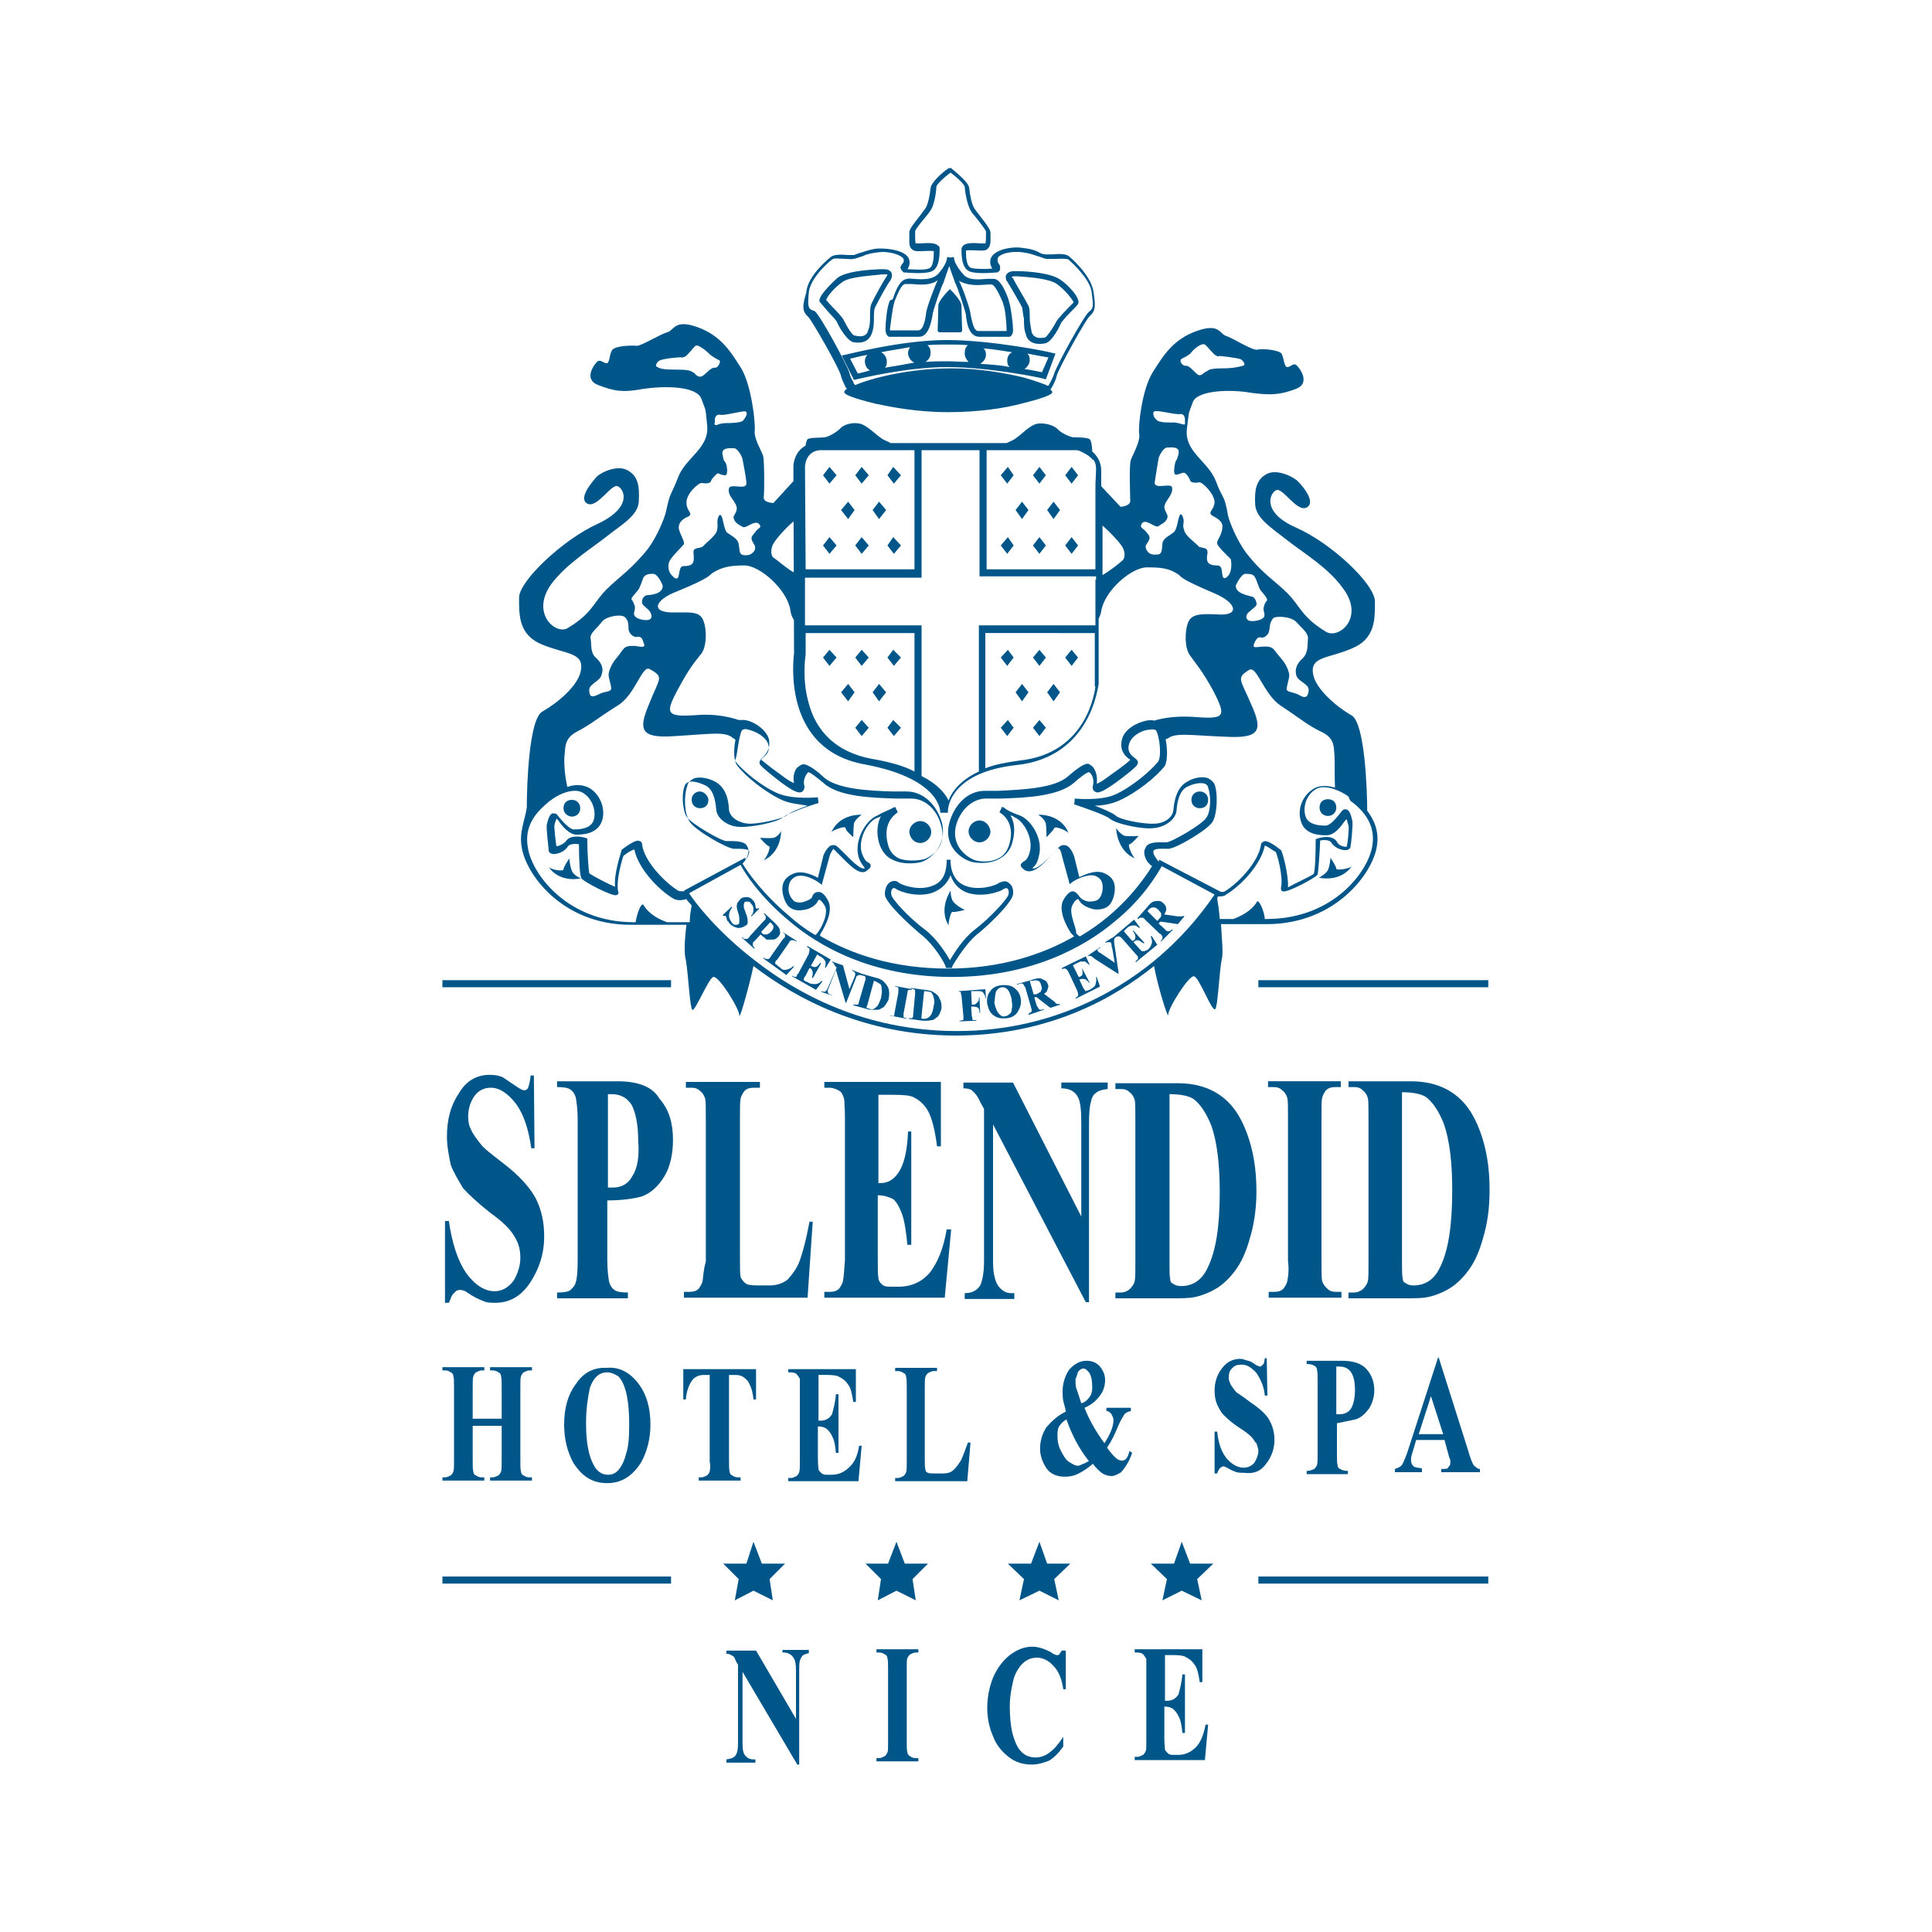 <?xml version="1.0" encoding="utf-8"?>
<!-- Generator: Adobe Illustrator 27.8.0, SVG Export Plug-In . SVG Version: 6.00 Build 0)  -->
<svg version="1.1" id="Calque_1" xmlns="http://www.w3.org/2000/svg" xmlns:xlink="http://www.w3.org/1999/xlink" x="0px" y="0px"
	 viewBox="0 0 300 300" style="enable-background:new 0 0 300 300;" xml:space="preserve">
<style type="text/css">
	.st0{fill:#005689;}
</style>
<g>
	<g>
		<path class="st0" d="M125.6,45.3c0.3-2.1,2.8-4.4,3.6-5c0.3-0.3,1.3-0.1,2.1-0.1c0.5,0,0.9,0.1,1.2,0c0.4,0,0.9-0.3,1.4-0.4
			c0.6-0.3,1.4-0.5,2.3-0.6c1.8-0.3,3.8,0.4,4.1,1c0.1,0.4,0,0.6-0.3,0.9c-0.1,0.3-0.3,0.5-0.1,0.6c0,0.3,0.3,0.4,0.3,0.5l0.1,0.1
			h0.1c0.1,0,2.8,0.3,4.1-0.1c1.4-0.4,1.4-2.6,1.4-3.5v-0.1c0-0.3-0.1-0.4-0.3-0.5c-0.4-0.4-1.4-0.4-2.8-0.3c-0.3,0-0.4,0-0.5,0
			c-0.1,0-0.1,0-0.1,0c-0.1-0.1-0.1-0.9-0.1-1.3c0-0.3,0-0.4,0-0.6c0.1-0.4,1.2-1.7,1.7-2.3c0.3-0.4,0.5-0.6,0.6-0.8
			c0.8-1,1-3.5,1-3.8c0-0.3,1-1.3,2.2-2.2c1.2,0.9,2.1,1.8,2.2,2.2c0,0.3,0.3,2.8,1,3.8c0.1,0.3,0.4,0.5,0.6,0.8
			c0.5,0.6,1.5,1.9,1.7,2.3c0,0.1,0,0.4,0,0.6c0,0.4,0,1.2-0.1,1.3c0,0,0,0-0.1,0c-0.1,0-0.4,0-0.5,0c-1.4-0.1-2.3-0.1-2.8,0.3
			c-0.1,0.1-0.3,0.4-0.3,0.5v0.1c0,0.9,0,3.1,1.4,3.5c1.3,0.4,4,0.1,4.1,0.1h0.1l0.1-0.1c0,0,0.3-0.1,0.3-0.5c0-0.1,0-0.4-0.1-0.6
			c-0.3-0.3-0.3-0.6-0.3-0.9c0.1-0.8,2.3-1.3,4-1c0.9,0.1,1.7,0.4,2.3,0.6c0.5,0.1,0.9,0.4,1.4,0.4c0.4,0,0.8,0,1.2,0
			c0.6,0,1.7-0.1,2.1,0.1c0.6,0.5,3.3,3,3.6,5c0.3,2.2,0.3,2.6-0.4,3.1c-0.9,0.8-5,8.3-5.4,9.6c-0.3,0.9-0.8,1.7-0.9,1.9h-0.1
			c-1.3-0.6-3.5-1.2-3.8-1.3c-2.6-0.6-6.5-1.4-11.3-1.4c-6.3,0-12.3,1.5-14.8,2.6c-0.1-0.1-0.3-0.3-0.3-0.5
			c-0.3-0.5-0.5-0.9-0.6-1.4c-0.4-1.3-4.5-8.9-5.4-9.6C125.4,48,125.4,47.6,125.6,45.3L125.6,45.3z M125.5,49.2
			c0.6,0.6,4.9,8.1,5.1,9.2c0.1,0.5,0.4,1,0.6,1.5c0.1,0.3,0.3,0.4,0.3,0.5c-0.3,0.1-0.4,0.4-0.4,0.5c0,0.6,3.7,1.5,4.9,1.8
			c2.4,0.5,6.4,1.3,11.2,1.3c4.7,0,8.7-0.6,11.3-1.3c1.2-0.3,4.9-1.2,4.9-1.8c0-0.1-0.1-0.3-0.3-0.4c0.3-0.4,0.8-1.3,1-2.2
			c0.4-1.3,4.5-8.7,5.1-9.2c1-0.9,0.9-1.7,0.6-3.8c-0.4-2.7-3.8-5.5-3.8-5.5c-0.5-0.4-1.5-0.4-2.6-0.3c-0.4,0-0.8,0-1,0
			c-0.3,0-0.8-0.1-1.2-0.4c-0.6-0.3-1.4-0.5-2.4-0.6c-1.7-0.3-4.7,0.3-5,1.8c-0.1,0.5,0,1,0.3,1.4c-0.9,0.1-2.6,0.1-3.3-0.1
			c-0.8-0.3-0.8-1.9-0.8-2.6v-0.1c0.4-0.1,1.5,0,2.1,0c0.3,0,0.4,0,0.5,0c0.4,0,0.6-0.1,0.8-0.3c0.5-0.5,0.4-1.3,0.4-1.9
			c0-0.1,0-0.4,0-0.4c0.1-0.5-0.4-1.2-1.8-3c-0.3-0.4-0.5-0.6-0.6-0.8c-0.5-0.6-0.8-2.3-0.9-3.3c-0.1-0.9-1.9-2.3-2.7-3l-0.1-0.1
			h-0.4l-0.1,0.1c-0.8,0.5-2.6,2.1-2.7,3c-0.1,1-0.4,2.7-0.9,3.3c-0.1,0.1-0.4,0.5-0.6,0.8c-1.4,1.8-1.9,2.4-1.8,3
			c0,0.1,0,0.3,0,0.5c0,0.6-0.1,1.5,0.4,1.9c0.1,0.1,0.4,0.3,0.8,0.3c0.1,0,0.4,0,0.5,0c0.5,0,1.7-0.1,2.1,0v0.1
			c0,0.6,0,2.4-0.8,2.6c-0.8,0.3-2.4,0.1-3.3,0.1c0.3-0.4,0.4-0.9,0.3-1.4c-0.3-1.5-3.3-1.9-5-1.8c-1,0.1-1.8,0.4-2.4,0.6
			c-0.5,0.1-0.9,0.3-1.2,0.4c-0.3,0-0.6,0-1,0c-1-0.1-2.1-0.1-2.6,0.3c0,0-3.6,2.8-3.8,5.5C124.6,47.5,124.5,48.3,125.5,49.2
			L125.5,49.2z"/>
	</g>
	<path class="st0" d="M129.1,129.3L129.1,129.3L129.1,129.3L129.1,129.3z"/>
	<path class="st0" d="M131.3,128.6c0,0.4,1.2,1.4,1.2,1.4s0-1.3,0.1-2.1c0.1-0.6,1.2-1.4,1.2-1.4c-3.5,0-4.5,2.3-4.7,2.7
		C129.2,129,131.3,128.1,131.3,128.6L131.3,128.6z"/>
	<path class="st0" d="M120.1,130.1c-0.6,0.1-2.1,0-2.1,0s1,1.2,1.4,1.3c0.4,0.1-0.5,2.1-0.9,2.2c0.4-0.1,2.7-1.2,2.8-4.6
		C121.5,128.8,120.8,130,120.1,130.1L120.1,130.1z"/>
	<path class="st0" d="M118.6,133.6C118.6,133.6,118.7,133.6,118.6,133.6L118.6,133.6L118.6,133.6z"/>
	<path class="st0" d="M85.1,134.6L85.1,134.6L85.1,134.6L85.1,134.6z"/>
	<path class="st0" d="M90.2,136.4c0,0-1.2-0.5-1.4-1.2c-0.3-0.6-0.4-1.9-0.4-1.9s-0.9,1.3-0.9,1.7s-2.1,0-2.3-0.4
		C85.4,135,86.9,137,90.2,136.4L90.2,136.4z"/>
	<path class="st0" d="M108.7,122.9c-0.8,0-1.3,0.6-1.3,1.3c0,0.8,0.6,1.3,1.3,1.3c0.8,0,1.3-0.5,1.3-1.3
		C110,123.6,109.3,122.9,108.7,122.9L108.7,122.9z"/>
	<path class="st0" d="M88.8,126.8c0.8,0,1.3-0.6,1.3-1.3c0-0.8-0.6-1.3-1.3-1.3c-0.8,0-1.3,0.5-1.3,1.3
		C87.5,126.3,88.2,126.8,88.8,126.8L88.8,126.8z"/>
	<path class="st0" d="M142.9,130.9c0.9,0,1.7-0.8,1.7-1.7c0-0.9-0.8-1.7-1.7-1.7c-0.9,0-1.7,0.8-1.7,1.7
		C141.3,130.2,142,130.9,142.9,130.9L142.9,130.9z"/>
	<path class="st0" d="M147.6,135.9c0.4,1.2,1.2,2.1,2.3,2.6c2.3,1,5.5,0,6-0.5c0.3-0.1,0.4-0.1,0.4-0.1c0.3,0.1,0.4,0.5,0.3,1
		c-0.1,0.6-2.8,3.6-5.3,5.5c-1.8,1.4-3.2,3.7-3.8,4.7c-0.5-0.9-1.9-3.2-3.8-4.7c-2.6-1.9-5.3-4.9-5.3-5.5c-0.1-0.5,0.1-0.9,0.3-1
		c0,0,0,0,0.1,0c0.1,0,0.1,0,0.3,0.1c0.6,0.5,3.7,1.5,6,0.5C146.4,137.9,147.2,137,147.6,135.9L147.6,135.9z M144.9,137.5
		c-2.1,0.9-4.7,0-5.3-0.4c-0.4-0.4-0.9-0.4-1.4-0.1c-0.5,0.3-0.8,1-0.8,1.9c0.1,1.3,3.7,4.6,5.6,6.2c2.2,1.7,3.8,4.7,3.8,4.9
		l0.1,0.3h0.6h0.3l0.1-0.3c0,0,1.8-3.2,3.8-4.9c1.8-1.4,5.4-4.9,5.6-6.2c0.1-0.8-0.1-1.5-0.8-1.9c-0.4-0.3-0.9-0.1-1.4,0.1
		c-0.4,0.4-3.2,1.3-5.3,0.4c-1.3-0.5-2.1-1.8-2.2-3.6v-0.4H147v0.4C146.9,135.9,146.2,137,144.9,137.5L144.9,137.5z"/>
	<path class="st0" d="M147.4,144L147.4,144C147.4,144.1,147.4,144,147.4,144L147.4,144z"/>
	<path class="st0" d="M147.9,141.6c0.3,0.1,1.9-0.3,1.9-0.3s-1.2-0.6-1.7-1.2c-0.5-0.5-0.5-1.8-0.5-1.8c-1.8,3-0.5,5.1-0.3,5.4
		C147.2,143.6,147.6,141.5,147.9,141.6L147.9,141.6z"/>
	<path class="st0" d="M165.9,129.2L165.9,129.2L165.9,129.2L165.9,129.2z"/>
	<path class="st0" d="M161.2,126.5c0,0,1,0.6,1.2,1.4c0.1,0.6,0.1,2.1,0.1,2.1s1.2-1.2,1.2-1.4c0.1-0.4,2.1,0.4,2.2,0.8
		C165.8,128.8,164.6,126.5,161.2,126.5L161.2,126.5z"/>
	<path class="st0" d="M176.3,133.3c-0.4-0.1-1.3-2.2-0.9-2.2c0.4-0.1,1.4-1.3,1.4-1.3s-1.3,0.1-2.1,0c-0.6-0.1-1.4-1.2-1.4-1.2
		C173.6,132.2,175.9,133.2,176.3,133.3L176.3,133.3z"/>
	<path class="st0" d="M176.3,133.3C176.3,133.4,176.3,133.4,176.3,133.3C176.4,133.4,176.4,133.4,176.3,133.3L176.3,133.3z"/>
	<path class="st0" d="M207.5,134.9c0-0.4-0.9-1.7-0.9-1.7s-0.1,1.3-0.4,1.9s-1.4,1.2-1.4,1.2c3.5,0.6,4.9-1.5,5.1-1.8
		C209.6,134.9,207.5,135.2,207.5,134.9L207.5,134.9z"/>
	<path class="st0" d="M209.9,134.5L209.9,134.5L209.9,134.5L209.9,134.5z"/>
	<path class="st0" d="M186.3,125.5c0.8,0,1.3-0.5,1.3-1.3s-0.6-1.3-1.3-1.3c-0.8,0-1.3,0.6-1.3,1.3S185.5,125.5,186.3,125.5
		L186.3,125.5z"/>
	<path class="st0" d="M204.9,125.4c0,0.8,0.6,1.3,1.3,1.3c0.8,0,1.3-0.6,1.3-1.3c0-0.8-0.5-1.3-1.3-1.3S204.9,124.6,204.9,125.4
		L204.9,125.4z"/>
	<path class="st0" d="M152.1,127.4c-0.9,0-1.7,0.8-1.7,1.7c0,0.9,0.8,1.7,1.7,1.7c0.9,0,1.7-0.8,1.7-1.7
		C153.7,128.2,153,127.4,152.1,127.4L152.1,127.4z"/>
	<path class="st0" d="M85.1,124.6c0.1-0.1,0.3-0.3,0.4-0.3c0.9-0.8,3.5-2.1,5-1.2c1.5,0.9,2.1,2.8,1.7,4.2c-0.3,1-1.3,1.5-3.1,1.5
		c-0.6,0-1.7-1.2-2.2-1.8c-0.3-0.4-0.4-0.5-0.5-0.6c-0.1-0.1-0.4-0.1-0.6-0.1c-0.3,0.1-0.6,0.4-0.9,1.8c-0.1,0.6,0.3,3.6,0.3,4
		c0,0.1,0.1,0.4,0.6,0.5c0.6,0.1,1.9-0.3,2.4-1.2c0.3-0.4,1.2-0.4,1.7-0.3c0,2.2,0.1,4.9,0.4,5.3c0.3,0.5,4.7,2.8,5.4,2.6
		c0.3-0.1,0.4-0.3,0.3-0.5c-0.4-1.7,0.6-5,0.8-5.6c0.6-0.5,1.3-0.9,1.7-1c0.6,3,3.8,6.3,6,7.6c0.5,0.3,1.2,0.4,2.1,0.1
		c0.1,0.3,0.4,0.5,0.8,1c-0.1,0.6-0.3,1.5-0.3,2.6c-0.9,0-2.1,0-3.5,0c-1.2-0.4-2.8-1.2-3.7-2.7c-0.3-0.4-1,1.3-1.2,2.7
		c-0.1,0-0.4,0-0.5,0c-10.1-0.1-15.5-7.4-16.2-11.4C81.2,127.9,83.8,125.7,85.1,124.6L85.1,124.6z M87.7,116.9c0.1-1,0-2.3,1.9-3.3
		c2.3-1.2,3.2-2.1,6.4-4.1c2.7-1.7,3.7-6.3,4.9-5.6c2.3,1.3,1.5,1.3-0.1,5.4c-1.7,4-1.4,5.4,4,5c5.4-0.3,7.8-0.8,9,0.3
		c0.1,0.1,0.3,0.1,0.4,0.3c-0.3,1.5-0.3,3.3,0.3,4c1.3,1.7,4.4,4.2,7.1,5.4c1.2,0.5,2.6,0.6,3.8,0.8c-1.3,0.5-2.7,1-3.2,1.5
		c-0.8,0.6-4.6,1.4-6,1.3c-1.4-0.1-2.8-0.9-3-2.1c-0.1-2.4-0.9-3.8-2.3-4.5c-0.8-0.4-2.2-0.8-3.2-0.4c-0.5,0.3-0.9,0.6-1,1.2
		c-0.5,1.4-0.5,4.2,0.4,5.5c0.8,1.3,5.8,4.2,6.9,4.2c0.1,0,0.3,0,0.4,0c0.6,0,1.7,0,1.9,0.3c0,0,0.1,0.1,0,0.4
		c-0.1,0.4-0.3,0.8-0.5,1l-0.1-0.3l-9.5,5.1l0.1,0.1c-0.5,0-0.8,0-1-0.1c-2.1-1.3-5.3-4.6-5.6-7.2c0-0.3-0.1-0.4-0.4-0.5
		c-0.1-0.1-0.6-0.3-2.7,1.3l-0.1,0.1v0.1c0,0.1-1.2,3.5-1,5.6c-1-0.4-3.5-1.7-4-2.1c-0.1-0.5-0.3-3-0.3-5.1v-0.3l-0.3-0.1
		c-0.3-0.1-2.3-0.6-3,0.5c-0.4,0.5-1.2,0.8-1.5,0.8c-0.1-0.6-0.4-3.1-0.3-3.3c0.1-0.5,0.3-0.8,0.3-1c0.1,0.1,0.1,0.1,0.3,0.3
		c0.6,0.9,1.7,2.2,2.8,2.2c0.8,0,3.3,0,4-2.2c0.6-1.9-0.4-4.2-2.1-5.1c-1-0.5-2.2-0.5-3.3-0.1C87.7,120.5,87.5,118.2,87.7,116.9
		L87.7,116.9z M92.5,102.1c-0.9-0.8-0.6-2.1-0.8-3c-0.1-0.8,1-1.5,1.8-2.6c0.8-0.9,3.2-1.2,3.6-0.6c0.4,0.4,0.5,0.9,0.5,1.8
		c0.1,0.9,1,1.3,1.3,1.2c0.4-0.1,0.8,0,1,0.8c0.4,0.9,0,0.8-1.3,0.6c-1.9-0.1-1.7,0.5-2.8,1.8c-0.9,1-1.3,2.2-1.3,2.7
		s0.4,1.5,0.4,2.1s-1,0.4-1.9,0.9c-1,0.5-1.5,0.5-1.5-0.6c-0.1-1,1.7-1.4,1.9-2.4C93.8,103.8,93.4,102.9,92.5,102.1L92.5,102.1z
		 M99.1,91.6c0.3-0.4,0.6-1.4,0.8-1.9c0.3-0.5,0.8-0.6,1.5-0.6c0.8,0,1.5,1.8,1.5,1.8c0.1,1.3-1.8,1.5-2.3,1.5s-0.9,0.5-0.9,1
		c-0.1,0.5,0.5,0.8,1,1.3s0.6,1.2,0.3,1.4c-0.4,0.4-1.9,0.1-2.3-0.3c-0.5-0.4-0.1-1-0.1-1.4c0-0.4-0.3-1-0.5-1.3
		C97.8,93,98.8,92,99.1,91.6L99.1,91.6z M115.2,113.4c0.1-0.1,0.5-0.3,1-0.1c1.3,0.3,2.8,1.2,3.1,2.3c0.3,1.2-0.4,1.7-0.9,2.1
		c-0.3,0.3-0.6,0.5-0.4,1c0.1,0.1,0.3,0.5,3.3,2.8c1.9,1.4,2.8,1.8,3.3,1.4c0.1-0.1,0.4-0.4,0.3-0.9c-0.3-1,0.4-1.9,0.6-2.1
		c0.3,0,1.3,0.8,2.4,1.7c2.3,2.1,7.4,2.3,11.4,2.4c0.5,0,0.8,0,1,0c0.3,0,0.5,0,1.2,0c2.2,0,4.1,1.8,4.7,4.4c0.9,3.6-2.4,4.9-2.6,5
		c-0.4,0.1-2.4,0.5-4-0.1c-0.8-0.4-1.4-1-1.7-2.1c-0.9-3.3,0.9-4.6,1.4-5c0.1,0,0.1-0.1,0.1-0.1l-0.4-0.8c-0.1,0-0.1,0.1-0.3,0.1
		c-0.4,0.3-1.4,0.6-2.4,1.2c-1.7,0.6-3.7,3.7-3,6.4c0.3,1,0.8,1.5,1,1.8l0,0l0,0c-0.6,0.4-2.3-1.4-3.2-2.3c-0.6-0.6-1-1-1.3-1.2
		c-0.3-0.1-0.5-0.1-0.8,0c-0.6,0.3-1.2,1.5-1.2,1.8l-0.8,3.2c-0.9-0.5-2.7-1.3-4.1-0.5c-0.8,0.4-1.3,1-1.4,1.9c-0.1,1,0.3,2.3,0.9,3
		c0.5,0.5,1.3,0.8,2.3,0.6c1-0.1,1.8-0.6,2.2-1.2c0.1-0.3,0.3-0.4,0.3-0.4s0.3,0,0.9,1c0.6,1.2-0.6,3.5-1.2,4.2
		c0,0.1-0.1,0.1-0.3,0.3c-1.7-1-3.1-2.1-4.2-3.1c-3.8-3.2-6.2-6.5-7.1-8c0.4-0.4,0.8-1,0.9-1.7c0.1-0.5-0.1-0.9-0.3-1.2
		c-0.5-0.6-1.8-0.6-2.7-0.6c-0.1,0-0.3,0-0.4,0c-0.8,0-5.5-2.7-6.2-3.8c-0.6-1-0.8-3.5-0.3-4.7c0.1-0.4,0.3-0.5,0.5-0.6
		c0.5-0.3,1.5-0.1,2.6,0.4c1.3,0.5,1.7,2.3,1.8,3.7c0.1,1.7,2.1,2.8,3.7,2.8c1.4,0.1,5.6-0.6,6.7-1.5c0.6-0.5,3.7-1.7,5.5-2.2
		l-0.1-0.9c0,0-3.8,0.4-6.2-0.6c-2.4-1-5.5-3.5-6.7-5.1C114.5,117.7,114.6,114.6,115.2,113.4L115.2,113.4z M147.8,151.7
		c12.3,0,20.7-4.7,25.4-8.7c4.4-3.6,6.5-7.3,7.2-8.5l8.2,4.4c-0.9,1.3-4,5.9-9.5,10.4c-6,4.9-16.3,10.8-30.5,10.8
		c-14.4,0-24.9-5.9-31.3-10.9c-5.9-4.5-9.4-9.1-10.3-10.5l8-4.4c0.6,1.2,3,4.9,7.3,8.5C127,146.9,135.4,151.7,147.8,151.7
		L147.8,151.7z M166.5,140.6c0.5-1,0.9-1,0.9-1s0.1,0.1,0.3,0.4c0.3,0.5,1.2,1,2.2,1.2c0.9,0.1,1.8-0.1,2.3-0.6c0.6-0.6,1-1.9,0.9-3
		c-0.1-0.9-0.6-1.5-1.4-1.9c-1.4-0.8-3.2,0.1-4.1,0.5l-0.8-3.2c-0.1-0.3-0.5-1.4-1.2-1.7c-0.3-0.1-0.5-0.1-0.8,0
		c-0.3,0.1-0.6,0.5-1.3,1.2c-0.8,0.9-2.6,2.7-3.2,2.3l0,0l0,0c0.4-0.3,0.8-0.8,1-1.8c0.8-2.8-1.3-5.8-3-6.4
		c-1.2-0.4-2.1-0.9-2.4-1.2c-0.1,0-0.1-0.1-0.3-0.1l-0.4,0.8c0,0,0,0,0.1,0.1c0.5,0.3,2.4,1.7,1.4,5c-0.3,0.9-0.8,1.7-1.7,2.1
		c-1.5,0.8-3.6,0.4-4,0.1c0,0-3.3-1.4-2.6-5c0.6-2.6,2.6-4.4,4.7-4.4c0.6,0,0.9,0,1.2,0s0.5,0,1,0c4.1-0.1,9.1-0.4,11.4-2.4
		c1-0.9,2.1-1.7,2.4-1.7c0.3,0.1,0.9,1,0.6,2.1c-0.1,0.5,0.1,0.8,0.3,0.9c0.5,0.4,1.3,0,3.3-1.4c3.1-2.3,3.3-2.7,3.3-2.8
		c0.3-0.4-0.1-0.8-0.4-1c-0.5-0.4-1.2-0.9-0.9-2.1c0.3-1.2,1.8-2.2,3.2-2.3c0.5-0.1,0.9,0,1,0.1c0.6,1,0.9,4.2,0.3,4.9
		c-1.2,1.5-4.2,4-6.7,5.1c-2.3,1-6.2,0.6-6.2,0.6l-0.1,0.9c1.8,0.6,4.9,1.7,5.5,2.2c1,0.9,5.3,1.7,6.7,1.5c1.8-0.1,3.6-1.3,3.7-2.8
		c0.1-1.4,0.5-3.2,1.8-3.7c1-0.5,2.1-0.6,2.6-0.4c0.3,0.1,0.5,0.4,0.5,0.6c0.5,1.4,0.4,3.8-0.3,4.7c-0.6,1-5.4,3.8-6.2,3.8
		c-0.1,0-0.3,0-0.4,0c-0.9,0-2.1-0.1-2.7,0.6c-0.1,0.3-0.4,0.5-0.3,1.2c0.1,0.8,0.6,1.5,1.2,1.9c-0.9,1.4-3,4.6-6.8,7.8
		c-1.2,1-2.7,2.1-4.4,3.1c-0.3-0.1-0.5-0.4-0.6-0.5C167.2,144.1,165.9,141.8,166.5,140.6L166.5,140.6z M181,114.8
		c0.1,0,0.1-0.1,0.3-0.1c1.2-1,3.6-0.5,9-0.3c5.4,0.3,5.8-1,4-5c-1.7-4-2.4-4.1-0.3-5.4c1.2-0.6,2.2,3.8,4.9,5.6
		c3.2,2.1,4.1,3,6.4,4.1c1.9,0.9,1.8,2.3,1.9,3.3c0.1,1.2,0,3.5,0.1,5.3c-1-0.3-2.3-0.4-3.2,0.1c-1.8,1-2.7,3.2-2.1,5.1
		c0.6,2.2,3.1,2.2,4,2.2c1.2,0,2.2-1.3,2.8-2.2c0.1-0.1,0.1-0.1,0.3-0.3c0.1,0.1,0.1,0.5,0.3,1c0.1,0.4-0.1,2.7-0.3,3.3
		c-0.3,0-1.2-0.1-1.5-0.8c-0.8-1.2-2.7-0.6-3-0.5l-0.3,0.1v0.3c0,2.2-0.1,4.6-0.3,5.1c-0.5,0.4-3,1.5-4,2.1c0.1-2.2-0.9-5.5-1-5.6
		v-0.1l-0.1-0.1c-2.1-1.7-2.6-1.4-2.7-1.3c-0.3,0.1-0.4,0.3-0.4,0.5c-0.4,2.7-3.6,6-5.6,7.2c-0.1,0.1-0.4,0.1-0.6,0.1l-9.6-5
		l-0.1,0.3c-0.3-0.4-0.6-0.8-0.8-1.3c0-0.3,0-0.4,0-0.4c0.3-0.4,1.4-0.3,1.9-0.3c0.1,0,0.3,0,0.4,0c1.2,0,6.2-3,6.9-4.2
		s0.8-4.1,0.4-5.5c-0.1-0.5-0.5-0.9-1-1.2c-1-0.5-2.6,0-3.2,0.4c-1.3,0.6-2.1,2.1-2.3,4.5c-0.1,1.2-1.5,2.1-3,2.1
		c-1.5,0.1-5.4-0.6-6-1.3c-0.5-0.4-1.9-1-3.2-1.5c1.3,0,2.7-0.3,3.8-0.8c2.7-1.2,5.8-3.7,7.1-5.4C181.3,118,181.3,116.3,181,114.8
		L181,114.8z M191.9,90.9c0,0,0.8-1.8,1.5-1.8c0.8,0,1.3,0.1,1.5,0.6c0.3,0.5,0.5,1.4,0.8,1.9c0.3,0.4,1.3,1.4,1,1.7
		c-0.3,0.3-0.5,0.9-0.5,1.3c0,0.4,0.4,1-0.1,1.4c-0.5,0.4-1.9,0.6-2.3,0.3s-0.4-0.9,0.3-1.4c0.5-0.5,1.2-0.8,1-1.3
		c-0.1-0.5-0.4-1-0.9-1C193.6,92.4,191.8,92.1,191.9,90.9L191.9,90.9z M197.7,96c0.4-0.4,2.8-0.3,3.6,0.6c0.8,0.9,1.9,1.7,1.8,2.6
		c-0.1,0.8,0.1,2.1-0.8,3c-0.9,0.8-1.3,1.7-1,2.7c0.3,1,2.1,1.3,1.9,2.4c-0.1,1-0.6,1.2-1.5,0.6c-1-0.5-1.9-0.4-1.9-0.9
		c0-0.5,0.4-1.7,0.4-2.1c0-0.5-0.4-1.7-1.3-2.7c-1.2-1.3-1-1.9-2.8-1.8c-1.3,0.1-1.7,0.3-1.3-0.6c0.4-0.9,0.8-0.9,1-0.8
		c0.4,0.1,1.2-0.3,1.3-1.2C197.2,96.9,197.3,96.5,197.7,96L197.7,96z M209.9,124.5c1.3,1,3.8,3.2,3.2,6.8c-0.6,4-6,11.3-16.2,11.4
		c-0.1,0-0.4,0-0.5,0c-0.1-1.4-1-3.1-1.2-2.7c-0.9,1.5-2.6,2.3-3.7,2.7c-0.8,0-1.4,0-2.1,0c-0.1-1.4-0.3-2.6-0.4-3.2
		c0-0.1,0.1-0.1,0.1-0.3c0.5,0,1,0,1.3-0.3c2.2-1.3,5.4-4.6,6-7.6c0.4,0.1,1,0.6,1.7,1c0.3,0.6,1.2,4,0.8,5.6c0,0.3,0.1,0.5,0.3,0.5
		c0.6,0.3,5.1-2.1,5.4-2.6c0.1-0.4,0.3-3,0.4-5.3c0.6-0.1,1.4-0.1,1.7,0.3c0.5,0.9,1.8,1.3,2.4,1.2c0.5-0.1,0.6-0.4,0.6-0.5
		c0.1-0.4,0.4-3.3,0.3-4c-0.3-1.4-0.6-1.7-0.9-1.8c-0.3-0.1-0.4,0-0.6,0.1c-0.1,0.1-0.3,0.3-0.5,0.6c-0.5,0.6-1.4,1.8-2.2,1.8
		c-1.8,0-2.8-0.5-3.1-1.5c-0.4-1.4,0.1-3.3,1.7-4.2c1.4-0.8,4,0.4,5,1.2C209.6,124.3,209.8,124.5,209.9,124.5L209.9,124.5z
		 M104.1,86.9c0.5-0.8,1.9-2.1,2.1-2.4c0.1-0.5-0.5-1.3-0.8-2.4c-0.1-1.2,1-1.7,1.5-1.9c0.8-0.5-0.3-0.8-0.3-2.1
		c-0.1-1.4,1.9-3.2,2.4-3.1s1.3,0.1,1.4-0.3c0.1-0.4,0.8-1,1-1.2c0.3,0,0.6,0.3,1.2,0.3c0.5,0,0.3-1.5,0.1-1.9s-0.3-0.1-0.5-1.3
		c-0.3-1.2,1.4-1,1.8-1c0.5,0,1.2,1.2,1.3,1.7s0.6,3.1,0.6,3.7c0.1,1.2-2.4,0-2.7,0.8c-0.3,1.2,1,1.9,1.2,3c0.1,0.6-0.5,1.3-0.5,1.5
		c0.1,0.9,0.9,1.2,1.4,1.5c0.5,0.4,1.9-1.2,2.6-0.4c0.5,0.6-0.3,0.6-0.6,1.2c-0.4,0.5-0.8,0.8-0.5,1.4c0.3,0.6,0.6,0.8,0.4,1.4
		c-0.3,0.6-0.9,0.9-1.7,0.8c-0.8-0.1-0.6-0.8-0.8-1.7c-0.1-0.9-1.3-1.4-1.8-1.8c-0.5-0.5-0.6-2.2-0.9-2.6c-0.3-0.5-0.6,0.4-0.6,0.9
		c0,0.5,0.1,0.8-0.1,1.5c-0.3,0.8-1.7,1.8-2.1,2.3c-0.5,0.5-1.7,0-1.5,1.2c0.1,1.2,0.1,1.9-1.5,1.9c-0.6,0-0.6,0.5-0.8,1.4
		c-0.1,0.8-0.6,0.6-1,0.1C103.7,88.8,103.6,87.6,104.1,86.9L104.1,86.9z M109.2,58.3c-0.6,0.5-1.2-0.1-1.4-0.4
		c-0.4-0.1-0.3-0.5-2.4-0.5c-2.2,0-2.8-0.1-3.3-0.4c-0.5-0.1-0.1-0.8,0.3-1c0.4-0.3,3.3-0.6,3.5-0.5c0.1,0.1,0,0,0.4-0.1
		c0.4-0.1,1.3-1.4,1.7-1.7c0.4-0.3,1.8,0.9,2.1,1.2c0.3,0.4,1.5,1,1.5,1c0.5,0.1-0.1,1.2-0.5,1.2C110.4,57,109.9,57.8,109.2,58.3
		L109.2,58.3z M115.8,63.9c0.4,0.3-0.1,1-0.4,1.4c-0.4,0.4-2.3,0.4-2.7,0.4s-1,0.1-1.4,0.3c-0.4,0.1-0.4-0.3-0.3-0.4
		c0-0.3-0.1-1.3,0.8-1.2C112.5,64.6,115.4,63.7,115.8,63.9L115.8,63.9z M190.8,89.3c-0.4,0.5-0.9,0.8-1-0.1
		c-0.1-0.8-0.1-1.4-0.8-1.4c-1.7,0-1.7-0.8-1.5-1.9c0.1-1.2-1.2-0.6-1.5-1.2c-0.5-0.5-1.9-1.5-2.1-2.3c-0.3-0.8-0.1-1-0.1-1.5
		c0-0.5-0.4-1.4-0.6-0.9c-0.3,0.5-0.4,2.2-0.9,2.6c-0.5,0.5-1.7,0.9-1.8,1.8c-0.1,0.9,0,1.7-0.8,1.7c-0.8,0.1-1.4-0.1-1.7-0.8
		c-0.3-0.6,0.1-0.8,0.4-1.4c0.3-0.6-0.1-0.9-0.5-1.4c-0.4-0.5-1-0.5-0.6-1.2c0.6-0.9,2.1,0.8,2.6,0.4c0.5-0.4,1.3-0.6,1.4-1.5
		c0-0.4-0.5-0.9-0.5-1.5c0.1-1,1.4-1.8,1.2-3c-0.1-0.8-2.8,0.4-2.7-0.8c0.1-0.6,0.5-3.2,0.6-3.7c0.1-0.5,0.8-1.7,1.3-1.7
		c0.5,0,2.1-0.3,1.8,1c-0.3,1.2-0.4,0.9-0.5,1.3c-0.1,0.4-0.4,1.9,0.1,1.9c0.5,0,0.9-0.3,1.2-0.3s0.8,0.6,1,1.2
		c0.1,0.4,0.9,0.4,1.4,0.3c0.5-0.1,2.4,1.8,2.4,3.1c-0.1,1.3-1.2,1.5-0.3,2.1c0.5,0.3,1.7,0.8,1.5,1.9c-0.1,1.2-0.9,1.9-0.8,2.4
		s1.5,1.8,2.1,2.4C191.3,87.6,191.2,88.8,190.8,89.3L190.8,89.3z M179.2,63.9c0.4-0.3,3.1,0.5,4,0.4c0.9-0.1,0.8,0.9,0.8,1.2
		c0,0.3,0.1,0.5-0.3,0.4c-0.4-0.1-1-0.3-1.4-0.3c-0.4,0-2.3,0.1-2.7-0.4C179.2,64.9,178.9,64.2,179.2,63.9L179.2,63.9z M183.5,55.7
		c0,0,1.3-0.6,1.5-1c0.3-0.4,1.5-1.5,2.1-1.2c0.4,0.3,1.3,1.5,1.7,1.7c0.4,0.1,0.3,0.3,0.4,0.1c0.1-0.1,3.1,0.3,3.5,0.5
		c0.4,0.3,0.8,0.9,0.3,1c-0.5,0.1-1.2,0.4-3.3,0.4c-2.2,0-2.1,0.4-2.4,0.5c-0.4,0.1-0.8,0.9-1.4,0.4c-0.6-0.5-1.2-1.3-1.7-1.3
		C183.6,56.9,183,56,183.5,55.7L183.5,55.7z M174.2,87.1c-0.3,0.3-1.8,1.5-3,2.2v-7.7c1,0.9,2.4,2.3,3,3.2
		C174.9,85.9,174.6,86.9,174.2,87.1L174.2,87.1z M170.1,75.2L170.1,75.2c0,1.4,0,3.3,0,5.5l0,0v7.7h-16.9V69.9h14c0,0,0.1,0,0.4,0.1
		c0.6,0.3,1.4,0.6,2.1,1.4h0.1c0.3,0.4,0.4,0.9,0.4,1.5L170.1,75.2L170.1,75.2z M170.1,90L170.1,90c0,2.4,0,4.9,0,7.1l0,0l0,0h-18.1
		v22.7c-2.8,1.3-4.2,3.1-4.7,4.5c-0.6-1.2-1.8-2.6-4.2-3.8V97.1H125v-7.4h18.1V69.9h9v19.6h18.1V90L170.1,90z M170.1,106.6
		c-0.1,0.6-1.2,10.4-11.8,11.5c-2.1,0.3-3.8,0.6-5.3,1.2v-21H170v8.3H170.1z M135.2,117.8c-5.1-1-8.5-4-9.7-8.9
		c-1-3.7-0.4-7.2-0.4-7.3l0,0v-3.3H142v21.5C140.3,118.9,138.1,118.3,135.2,117.8L135.2,117.8z M127.3,69.9H142v18.5h-16.9L125,72.5
		C125,72.5,125,70.1,127.3,69.9L127.3,69.9z M81,131.5c0.6,4.2,6.3,12.1,16.9,12.1c4.1,0,6.9,0,8.7,0c-0.3,2.2-0.4,4.5-0.1,5.5
		c0.4,2.3,0.6,7.3,1,7.7c0.4,0.4,2.6-5.1,3.3-5.1c0.9-0.1,4.1,5.1,4,6c0,0.8,1.5-4.4,2.2-7.7c6.5,5,17.2,10.8,31.4,10.8
		c14.4,0,24.6-5.8,30.8-10.8c0.6,3.3,2.2,8.3,2.2,7.6c-0.1-0.9,3.2-6.2,4-6c0.8,0.1,2.8,5.6,3.3,5.1c0.4-0.4,0.6-5.4,1-7.7
		c0.3-1,0-3.3-0.1-5.5c1.8,0,4.1,0,7.3,0c10.6-0.1,16.3-8,16.9-12.1c0.4-2.4-0.5-4.2-1.5-5.5c0-3.5-0.4-13.6-2.4-14.8
		c-2.3-1.3-5.6-4.1-6-6.4c-0.5-2.8,2.3-2.4,6-4c3.7-1.5,3.6-4.6,3.6-7.3c0-2.7-6.8-9.1-12.3-11.5c-5.4-2.4-4-5.4-3-5.8
		c1-0.4,3.2,3.5,4.7,2.7c1.5-0.8-0.6-3.3-1.3-4c-0.5-0.6-3.2-2.1-4.9-1.2c-1.7,0.9-1.9,2.6-1.8,4.7c0.1,2.2,2.6,3.7,5,5.6
		s6.3,4.2,8.6,7.4c3.5,4.6-0.6,8-2.6,6.8c-3.8-2.3-4-4-6-6c-1.9-1.9-4-3.1-6.5-6.4c-1.3-1.8-2.4-4.4-2.7-5.6
		c-0.6-3.5-0.8-2.4-1.9-5.4c-1.2-3.1-4.9-4.5-4.5-8.1c0.4-3,0.1-1.9,0.9-4.1c0.6-1.9,5.8-2.1,9.1-1.5c3.1,0.4,4.5,0.3,6.9-0.6
		s0.6-3.3,0.1-3.7c-0.5-0.4-0.9,0.3-1.4,0.3c-0.5,0-0.5-1.3-0.9-2.1c-0.5-0.6-3.1-0.8-3.8-0.6c-0.8,0.1-3.6-1.7-4.7-2.1
		c-1.2-0.3-1-2.1-4.7-0.8c-3.6,1.3-5.1,3.7-6.8,6.4s-2.3,8.5-2.1,9.6s-1,3.2-1.3,4c-0.3,0.9-0.1,5.3-0.1,6.3c0.1,0.9-1.5,1-1.5,1
		l-3-3.2v-2.4c0-1.3-0.6-2.3-1.4-3c0-0.5-0.1-1.7-0.4-1.9c-0.4-0.3-2.1-0.3-2.6-0.3c-0.5-0.1-1.8-0.6-2.4-1.3
		c-0.6-0.6-2.1-1-3.2-0.8c-1.2,0.3-2.4,1.7-3.2,2.2c-0.3,0.3-0.9,0.5-1.5,0.8h-18c-0.5-0.3-1.2-0.5-1.5-0.8
		c-0.8-0.5-2.1-1.9-3.2-2.2c-1.2-0.3-2.6,0.1-3.2,0.8c-0.6,0.6-1.9,1.3-2.4,1.3c-0.5,0.1-2.2,0-2.6,0.3c-0.1,0.1-0.3,0.6-0.3,1
		c-1.5,0.8-1.9,2.4-1.9,3.3l0.1,28.9c-0.1,1-1.9,15,11,17.3c11.2,2.1,11.7,6.8,11.7,7.4c0,0.1,0,0.1,0,0.1h1.2c0,0,0-0.1,0-0.3
		c0-0.9,0.8-6,10.6-7.1c11.7-1.2,12.7-12.4,12.8-12.6V96.1c0.1-0.3,0.3-0.6,0.4-1.2c0.5-3.2,4.7-6.8,7.1-6.8c2.1,0,3.5,0.1,5,1.2
		c0.4,0.3,0,0.5,5.4,2.8c3.6,1.5,4.1,3.6,0.5,3.3c-2.7-0.1-4.1-0.1-4.6,1.5c-0.4,1.2-0.5,3.7,0.4,4.9c1,1.4,1.9,2.4,3.5,5.3
		c2.3,4.4,1.9,4.6-3.3,4.2c-2.2-0.1-4.1,0.1-5.8,0.6c-0.3-0.1-0.6-0.1-1.2,0c-1.5,0.3-3.5,1.4-3.8,3c-0.4,1.7,0.6,2.6,1.2,3
		c0,0,0,0,0.1,0.1c-0.3,0.3-1,0.9-3,2.3c-1.3,1-1.9,1.3-2.2,1.4c0.1-0.8,0-1.7-0.4-2.3c-0.1-0.3-0.5-0.6-0.9-0.8
		c-0.8-0.1-2.4,1.3-3.1,1.9c-2.1,1.9-6.9,2.1-10.9,2.3c-0.5,0-0.6,0-0.9,0c-0.3,0-0.5,0-1.2,0c-2.6,0-4.7,2.1-5.5,5
		c-0.9,3.5,1.7,5.4,3.1,5.9c0.6,0.3,3,0.6,4.6-0.3c1-0.5,1.8-1.4,2.1-2.6c0.5-1.8,0.3-3.2-0.3-4.2c0.3,0.1,0.4,0.1,0.6,0.3
		c1.4,0.5,3,3.2,2.4,5.4c-0.3,1.2-0.8,1.4-1,1.5c-0.1,0.1-0.4,0.3-0.4,0.5c0,0.3,0.1,0.4,0.6,0.8l0,0c1.3,0.8,3-1,4.2-2.4
		c0.4-0.4,0.9-0.9,1-1l0,0c0.3,0.1,0.5,0.6,0.6,1.2l1.2,4.4l0.5-0.4c0.6-0.4,2.6-1.4,3.7-0.8c0.5,0.3,0.8,0.6,0.9,1.3
		c0.1,0.8-0.1,1.7-0.6,2.2c-0.3,0.3-0.9,0.4-1.5,0.4c-0.8-0.1-1.3-0.5-1.5-0.8c-0.4-0.6-0.8-0.8-1-0.8c-0.5,0-1,0.5-1.5,1.4
		c-1,1.9,1.2,5.1,1.2,5.1c0.1,0.1,0.3,0.3,0.5,0.5c-4.7,2.7-11.2,5-19.6,5c-8.6,0-15.1-2.3-19.9-5.1c0.1-0.1,0.1-0.1,0.1-0.3
		c0,0,2.2-3.2,1.2-5.1c-0.5-1-1-1.4-1.5-1.4c-0.3,0-0.8,0.1-1,0.8c-0.1,0.3-0.8,0.6-1.5,0.8c-0.6,0.1-1.3,0-1.5-0.4
		c-0.5-0.5-0.8-1.4-0.6-2.2c0.1-0.6,0.4-1,0.9-1.3c1.4-0.8,3.7,0.8,3.7,0.8l0.5,0.4l1.2-4.4c0.1-0.5,0.5-1,0.6-1.2l0,0
		c0.1,0.1,0.6,0.6,1,1c1.4,1.4,3.1,3.3,4.2,2.4l0,0c0.5-0.4,0.6-0.5,0.6-0.8c0-0.3-0.3-0.4-0.4-0.5c-0.3-0.1-0.6-0.4-1-1.5
		c-0.6-2.2,1-4.9,2.4-5.4c0.3-0.1,0.4-0.1,0.6-0.3c-0.5,1-0.8,2.4-0.3,4.2c0.4,1.2,1,2.1,2.1,2.6c1.8,0.9,4.1,0.5,4.6,0.3
		c1.4-0.5,3.8-2.6,3.1-5.9c-0.8-3-3-5-5.5-5c-0.6,0-0.9,0-1.2,0s-0.4,0-0.9,0l0,0c-4-0.1-8.9-0.4-10.9-2.3c-0.6-0.6-2.4-2.1-3.2-1.9
		c-0.4,0.1-0.8,0.5-0.9,0.6c-0.4,0.5-0.6,1.4-0.4,2.3c-0.3-0.1-0.9-0.4-2.2-1.4c-2.1-1.5-2.7-2.1-3-2.3c0,0,0,0,0.1-0.1
		c0.5-0.4,1.5-1.3,1.2-3c-0.4-1.5-2.3-2.8-3.8-3c-0.4,0-0.6,0-0.9,0c-1.8-0.6-3.8-0.9-6-0.8c-5.3,0.4-5.6,0-3.3-4.2
		c1.5-2.8,2.3-3.8,3.5-5.3c0.9-1.2,0.8-3.8,0.4-4.9c-0.5-1.7-1.9-1.5-4.6-1.5c-3.7,0.1-3.2-1.9,0.5-3.3c5.4-2.2,5-2.6,5.4-2.8
		c1.5-1,3-1.2,5-1.2c2.3,0,6.5,3.6,7.1,6.8c0.1,0.9,0.4,1.4,0.6,1.7v-7.4c-1-0.5-2.8-2.1-3.2-2.3c-0.4-0.3-0.5-1.3,0-2.2
		c0.6-1,2.1-2.6,3.2-3.5v-6.3l-3.2,3.5c0,0-1.7,0-1.5-1c0.1-0.9,0.1-5.4-0.1-6.3c-0.3-0.9-1.5-2.8-1.3-4c0.1-1.2-0.5-6.9-2.1-9.6
		c-1.7-2.7-3.2-5.1-6.8-6.4s-3.6,0.5-4.7,0.8s-4,2.1-4.7,2.1c-0.8-0.1-3.3,0-3.8,0.6c-0.5,0.6-0.4,2.1-0.9,2.1
		c-0.5,0-0.9-0.6-1.4-0.3c-0.5,0.4-2.3,2.8,0.1,3.7c2.4,0.9,3.7,1.2,6.9,0.6c3.3-0.5,8.3-0.5,9.1,1.5c0.8,2.2,0.6,1.2,0.9,4.1
		c0.4,3.6-3.3,5-4.5,8.1s-1.2,2.1-1.9,5.4c-0.3,1.2-1.4,3.8-2.7,5.6c-2.6,3.3-4.6,4.5-6.5,6.4c-2.1,2.1-2.2,3.7-6,6
		c-1.8,1.2-5.9-2.2-2.6-6.8c2.3-3.1,6.2-5.5,8.6-7.4c2.4-1.9,5-3.3,5-5.6c0.1-2.2-0.1-3.8-1.8-4.7c-1.7-0.9-4.4,0.5-4.9,1.2
		c-0.5,0.6-2.8,3.2-1.3,4c1.5,0.8,3.7-3.1,4.7-2.7c1,0.4,2.4,3.2-3,5.8c-5.4,2.4-12.3,8.9-12.3,11.5c0,2.7-0.1,5.8,3.6,7.3
		c3.7,1.5,6.5,1.2,6,4c-0.4,2.4-3.7,5.1-6,6.4c-2.1,1.2-2.4,11.7-2.4,14.9C81.5,127.4,80.6,129.2,81,131.5L81,131.5z"/>
	<polygon class="st0" points="139.9,73.8 138.7,72.5 137.8,73.8 138.8,75.1 	"/>
	<polygon class="st0" points="134.9,73.8 133.8,72.5 132.8,73.8 133.8,75.1 	"/>
	<polygon class="st0" points="129.9,73.8 128.8,72.5 127.8,73.8 128.8,75.1 	"/>
	<polygon class="st0" points="139.9,84.7 138.7,83.4 137.8,84.7 138.8,86 	"/>
	<polygon class="st0" points="134.9,84.7 133.8,83.4 132.8,84.7 133.8,86 	"/>
	<polygon class="st0" points="129.9,84.7 128.8,83.4 127.8,84.7 128.8,86 	"/>
	<polygon class="st0" points="132.7,79.2 131.7,77.9 130.6,79.2 131.7,80.6 	"/>
	<polygon class="st0" points="137.6,79.2 136.5,77.9 135.5,79.2 136.5,80.6 	"/>
	<polygon class="st0" points="137.8,102.1 138.8,103.4 139.9,102.1 138.7,100.9 	"/>
	<polygon class="st0" points="132.8,102.1 133.8,103.4 134.9,102.1 133.8,100.9 	"/>
	<polygon class="st0" points="127.8,102.1 128.8,103.4 129.9,102.1 128.8,100.9 	"/>
	<polygon class="st0" points="137.8,113 138.8,114.3 139.9,113 138.7,111.8 	"/>
	<polygon class="st0" points="132.8,113 133.8,114.3 134.9,113 133.8,111.8 	"/>
	<polygon class="st0" points="130.6,107.5 131.7,108.9 132.7,107.5 131.7,106.2 	"/>
	<polygon class="st0" points="135.5,107.5 136.5,108.9 137.6,107.5 136.5,106.2 	"/>
	<polygon class="st0" points="155.4,73.8 156.4,75.1 157.4,73.8 156.5,72.5 	"/>
	<polygon class="st0" points="160.4,73.8 161.4,75.1 162.4,73.8 161.4,72.5 	"/>
	<polygon class="st0" points="165.4,73.8 166.4,75.1 167.4,73.8 166.4,72.5 	"/>
	<polygon class="st0" points="155.4,84.7 156.4,86 157.4,84.7 156.5,83.4 	"/>
	<polygon class="st0" points="160.4,84.7 161.4,86 162.4,84.7 161.4,83.4 	"/>
	<polygon class="st0" points="165.4,84.7 166.4,86 167.4,84.7 166.4,83.4 	"/>
	<polygon class="st0" points="162.6,79.2 163.6,80.6 164.6,79.2 163.6,77.9 	"/>
	<polygon class="st0" points="157.7,79.2 158.7,80.6 159.7,79.2 158.7,77.9 	"/>
	<polygon class="st0" points="157.4,102.1 156.5,100.9 155.4,102.1 156.4,103.4 	"/>
	<polygon class="st0" points="162.4,102.1 161.4,100.9 160.4,102.1 161.4,103.4 	"/>
	<polygon class="st0" points="167.4,102.1 166.4,100.9 165.4,102.1 166.4,103.4 	"/>
	<polygon class="st0" points="157.4,113 156.5,111.8 155.4,113 156.4,114.3 	"/>
	<polygon class="st0" points="162.4,113 161.4,111.8 160.4,113 161.4,114.3 	"/>
	<polygon class="st0" points="164.6,107.5 163.6,106.2 162.6,107.5 163.6,108.9 	"/>
	<polygon class="st0" points="159.7,107.5 158.7,106.2 157.7,107.5 158.7,108.9 	"/>
	<path class="st0" d="M157.1,43c0,0,0.1-0.1,0.5-0.1h0.3c1.4,0.1,5,0.3,6.2,1.2c1.3,0.9,2.4,2.4,2.6,2.8c-0.1,0.3-0.6,0.6-0.9,1
		c-0.9,0.9-1.4,1.5-1.7,1.9c-0.8,1.5-1.5,2.4-1.8,2.6c-1.5,0.3-1.9-0.3-2.1-0.8c-0.1-0.6-0.3-1.5-0.3-2.2c0-0.9,0-1.7-0.3-2.1
		c-0.4-0.8-2.1-3.6-2.3-4.1C157.1,43.1,157.1,43,157.1,43L157.1,43z M156.4,43.7c0.3,0.5,1.9,3.2,2.3,4c0.1,0.3,0.1,1,0.3,1.8
		c0,0.8,0,1.7,0.3,2.4c0.1,0.6,0.6,1.5,2.1,1.5c0.3,0,0.5,0,0.9-0.1c0.8-0.1,1.8-1.7,2.4-3c0.1-0.3,0.9-1.2,1.5-1.8
		c0.6-0.6,1-1,1.2-1.3c0.5-0.9-1.8-3.2-2.8-3.8c-1.4-1-5-1.3-6.7-1.3h-0.3c-0.6,0-1,0.1-1.3,0.5C156,43,156.3,43.7,156.4,43.7
		L156.4,43.7L156.4,43.7z"/>
	<path class="st0" d="M149,51.6c0.5,0,0.4-0.4,0.4-0.4s-0.1-2.8-0.1-3.7c0-0.9-1.8-2.6-1.8-2.6l0,0l0,0c0,0-1.8,1.7-1.8,2.6
		c0,0.9-0.1,3.7-0.1,3.7s-0.1,0.4,0.4,0.4c0.5,0,1.5,0,1.5,0h-0.3C147.2,51.6,148.5,51.6,149,51.6L149,51.6z"/>
	<path class="st0" d="M161.8,57.8c-0.5-0.1-1.4-0.3-2.7-0.5c0.4-0.3,0.8-0.8,0.8-1.4c0-0.4-0.1-0.8-0.4-1c1.5,0.3,2.7,0.5,3.3,0.6
		L161.8,57.8L161.8,57.8z M156.4,56c0,0.4,0.1,0.8,0.4,1c-1.4-0.3-3-0.4-4.6-0.5c0.5-0.3,0.9-0.8,0.9-1.4c0-0.4-0.1-0.8-0.4-1
		c1.5,0.1,3.1,0.4,4.5,0.6C156.8,54.8,156.4,55.3,156.4,56L156.4,56z M147.2,56.1c-1.2,0-2.3,0-3.5,0.1c0.5-0.3,0.8-0.8,0.8-1.4
		c0-0.5-0.1-0.9-0.5-1.2c1-0.1,2.1-0.1,3.1-0.1c1,0,2.2,0,3.2,0.1c-0.4,0.3-0.5,0.8-0.5,1.3s0.3,1,0.6,1.3
		C149.2,56.2,148.2,56.1,147.2,56.1L147.2,56.1z M137.4,57.1c0.3-0.3,0.3-0.6,0.3-1c0-0.6-0.4-1.2-0.9-1.4c1.4-0.3,3-0.5,4.5-0.8
		c-0.1,0.3-0.3,0.5-0.3,0.9c0,0.6,0.4,1.3,1,1.5C140.4,56.6,138.7,56.9,137.4,57.1L137.4,57.1z M133.2,58l-1.2-2.3
		c0.5-0.1,1.5-0.4,2.7-0.6c-0.3,0.3-0.4,0.6-0.4,1c0,0.6,0.3,1.2,0.8,1.4C134.2,57.8,133.6,57.9,133.2,58L133.2,58z M147,52.8
		c-7.1,0-15.6,2.3-15.8,2.3l-0.5,0.1l1.9,3.8l0.4-0.1c0.1,0,7.6-1.9,14.1-1.9s14.8,1.7,14.9,1.8l0.4,0.1l1.5-4l-0.5-0.1
		C163.3,54.7,154.1,52.8,147,52.8L147,52.8z"/>
	<path class="st0" d="M130.8,43.8c1.2-0.9,4.9-1,6.2-1.2h0.3c0.4,0,0.5,0,0.5,0s0,0.1-0.1,0.3c-0.4,0.5-1.9,3.2-2.3,4.1
		c-0.3,0.5-0.3,1.3-0.3,2.1s0,1.5-0.3,2.2c-0.1,0.5-0.5,1.2-2.1,0.8c-0.3,0-1-1-1.8-2.6c-0.3-0.4-0.8-1-1.7-1.9
		c-0.4-0.4-0.8-0.9-0.9-1C128.3,46.2,129.5,44.7,130.8,43.8L130.8,43.8z M128.5,48.3c0.5,0.6,1.4,1.4,1.5,1.8c0.6,1.3,1.7,2.8,2.4,3
		c0.4,0.1,0.6,0.1,0.9,0.1c1.4,0,1.9-0.9,2.1-1.5c0.3-0.8,0.3-1.7,0.3-2.4c0-0.6,0-1.4,0.3-1.8c0.4-0.8,1.9-3.6,2.3-4l0,0
		c0-0.1,0.4-0.6,0.1-1.2c-0.3-0.4-0.6-0.5-1.3-0.5h-0.3c-2.6,0.1-5.4,0.4-6.7,1.3c-0.9,0.8-3.3,3.1-2.8,3.8
		C127.6,47.2,127.8,47.5,128.5,48.3L128.5,48.3z"/>
	<path class="st0" d="M138.8,47.2c0-0.1,0.1-0.3,0.1-0.4c0.4-0.9,1-2.7,1.7-2.7c0.1,0,0.5,0,0.9,0c1.2,0.1,3,0.3,4.1-0.6
		c-0.3,0.6-1.7,4.2-1.8,5.1v0.1c-0.1,0.8-0.4,2.6-1.2,2.6h-4.4c0,0,0-0.1,0-0.3C138.3,50.2,138.6,47.9,138.8,47.2L138.8,47.2z
		 M153.1,44.2c0.4,0,0.6-0.1,0.9,0c0.5,0,1.3,1.8,1.7,2.7c0,0.1,0.1,0.3,0.1,0.4c0.3,0.6,0.5,3,0.5,3.8c0,0.1,0,0.1,0,0.3h-4.4
		c-0.8,0-1-1.9-1.2-2.6v-0.1c-0.1-0.9-1.4-4.5-1.8-5.1C150.3,44.4,151.9,44.3,153.1,44.2L153.1,44.2z M138.1,46.9
		c-0.4,0.9-0.6,3.3-0.6,4.2c0,1,0.5,1.2,0.6,1.2h4.6c1.5,0,1.9-2.3,2.1-3.3v-0.1c0.1-0.8,1.4-4.5,1.7-5c0.1-0.3,0.5-1.5,0.9-2.6
		c0.3,1,0.8,2.2,0.9,2.6c0.3,0.4,1.5,4.1,1.7,5v0.1c0.1,1,0.4,3.3,2.1,3.3h4.6h0.1c0,0,0.6-0.3,0.5-1.2c0-0.8-0.3-3.3-0.6-4.2
		c0-0.1-0.1-0.3-0.1-0.4c-0.5-1.4-1.3-3.2-2.3-3.2c-0.3,0-0.6,0-1,0c-1.3,0.1-3,0.3-3.8-0.8c-0.8-0.9-1.2-1.7-1.3-2.1
		c0-0.1-0.1-0.4-0.1-0.5l-0.5,0.1l-0.5-0.1c0,0.1-0.1,0.3-0.1,0.5c-0.1,0.4-0.5,1.2-1.3,2.1c-0.9,1-2.6,0.9-3.8,0.8
		c-0.4,0-0.8-0.1-1,0c-1.2,0.1-1.8,1.8-2.3,3.2C138.2,46.6,138.1,46.7,138.1,46.9L138.1,46.9z"/>
	<polygon class="st0" points="195.4,153.3 231.1,153.3 231.1,152.2 195.4,152.2 	"/>
	<polygon class="st0" points="104.2,152.2 68.7,152.2 68.7,153.3 104.2,153.3 	"/>
	<polygon class="st0" points="195.4,245.9 231.1,245.9 231.1,244.8 195.4,244.8 	"/>
	<polygon class="st0" points="68.7,245.9 104.2,245.9 104.2,244.8 68.7,244.8 	"/>
	<path class="st0" d="M76.8,200.5c-1.5,0-3-0.9-4.4-2.8c-1.3-1.9-2.2-4.6-2.7-8.1h-0.6v12.7h0.6c0.3-0.6,0.4-1.2,0.8-1.5
		c0.3-0.4,0.6-0.5,0.9-0.5c0.4,0,0.8,0.1,1.3,0.5c0.9,0.6,1.7,1,2.3,1.2c0.6,0.3,1.3,0.3,1.9,0.3c2.2,0,4-1,5.4-3.1
		c1.4-2.1,2.2-4.5,2.2-7.2c0-2.2-0.4-4.1-1.3-5.9c-0.9-1.7-2.6-3.6-5.1-5.5c-1.8-1.4-3-2.3-3.5-3c-0.6-0.8-1.2-1.5-1.5-2.3
		c-0.3-0.5-0.4-1.3-0.4-1.9c0-1.2,0.3-2.2,0.9-3.1c0.6-0.9,1.5-1.4,2.6-1.4c1.4,0,2.7,0.9,4,2.6c1.2,1.7,1.9,4,2.3,6.8H83L82.9,167
		h-0.5c-0.1,1-0.3,1.7-0.4,1.9c-0.1,0.3-0.4,0.4-0.6,0.4c-0.3,0-0.8-0.3-1.5-0.8c-0.8-0.5-1.3-0.9-1.8-1.2c-0.6-0.3-1.3-0.4-2.1-0.4
		c-1.9,0-3.6,0.9-4.7,2.8c-1.3,1.9-1.9,4.1-1.9,6.8c0,1.5,0.3,3,0.6,4.4c0.5,1.3,1.2,2.4,1.9,3.6c0.9,1,2.3,2.3,4.2,3.8
		c1.4,1,2.4,1.9,3,2.6s1,1.4,1.3,2.1c0.3,0.8,0.4,1.5,0.4,2.3c0,1.3-0.4,2.4-1,3.5C78.9,200,77.9,200.5,76.8,200.5L76.8,200.5z"/>
	<path class="st0" d="M98.2,182.6c-0.6,1.2-1.7,1.8-3,1.8c-0.1,0-0.4,0-0.8,0v-14.5h0.6c1.4,0,2.4,0.6,3.1,1.7c0.6,1.2,1,3,1,5.5
		C99.3,179.5,99,181.4,98.2,182.6L98.2,182.6z M95.9,167.9h-9.4v0.9c1,0,1.7,0.1,2.1,0.4c0.4,0.3,0.6,0.6,0.8,1.2
		c0.1,0.5,0.3,1.7,0.3,3.5v21.7c0,1.8-0.1,3-0.3,3.5c-0.1,0.5-0.4,0.8-0.8,1.2c-0.4,0.3-1,0.4-2.1,0.4v0.9h11v-0.9
		c-1,0-1.7-0.1-2.1-0.4c-0.4-0.3-0.6-0.6-0.8-1.2c-0.1-0.5-0.3-1.7-0.3-3.5v-9.2c2.4,0,4.2-0.3,5.3-0.6c1.5-0.5,2.7-1.7,3.6-3.2
		c0.9-1.5,1.3-3.5,1.3-5.6c0-2.6-0.6-4.7-2.1-6.4C101.3,168.7,99,167.9,95.9,167.9L95.9,167.9z"/>
	<path class="st0" d="M109.1,198.9c-0.1,0.5-0.4,0.9-0.6,1.2c-0.4,0.4-0.9,0.5-1.5,0.5h-0.8v0.9h19.2l0.8-11.8h-0.5
		c-0.5,2.7-1,4.6-1.5,6c-0.5,1.4-1.3,2.3-1.9,3c-0.8,0.6-1.7,0.9-2.8,0.9h-1.8c-1,0-1.7-0.1-1.9-0.3c-0.4-0.3-0.6-0.6-0.8-1
		c-0.1-0.5-0.1-1.5-0.1-3.3v-21.3c0-1.7,0-2.7,0.1-3.1c0.1-0.5,0.4-0.9,0.6-1.2c0.4-0.4,0.9-0.5,1.5-0.5h0.9v-0.9h-11.5v0.9h0.8
		c0.6,0,1,0.1,1.4,0.5c0.4,0.3,0.6,0.6,0.8,1.2c0.1,0.4,0.1,1.5,0.1,3.2v22.1C109.2,197.3,109.2,198.3,109.1,198.9L109.1,198.9z"/>
	<path class="st0" d="M130.9,198.9c-0.1,0.5-0.4,0.9-0.6,1.2c-0.4,0.4-0.9,0.5-1.5,0.5h-0.8v0.9h18.7l1-10.6H147
		c-0.5,3-1.4,5.1-2.6,6.7c-1.2,1.4-2.8,2.2-4.9,2.2h-1.3c-0.6,0-1-0.1-1.3-0.4c-0.3-0.3-0.5-0.6-0.5-1c-0.1-0.4-0.1-1.5-0.1-3.3
		v-9.5c1,0,1.8,0.3,2.4,0.6c0.5,0.4,1,1.3,1.4,2.4c0.4,1.2,0.6,2.8,0.8,4.7h0.6v-17.6H141c-0.1,2.6-0.5,4.6-1.2,5.9s-1.7,2.1-3,2.1
		h-0.4V170h2.2c1.7,0,2.8,0.1,3.3,0.4c1,0.5,1.8,1.3,2.3,2.3c0.5,1,1,2.8,1.3,5.3h0.6v-10h-18.1v0.9h0.8c0.6,0,1.3,0.3,1.7,0.6
		c0.3,0.3,0.5,0.8,0.6,1.3c0,0.4,0.1,1.3,0.1,2.8v22.1C131.1,197.3,131,198.3,130.9,198.9L130.9,198.9z"/>
	<path class="st0" d="M168.6,202.2h0.5v-27.8c0-1.5,0.1-2.7,0.3-3.3c0.1-0.6,0.4-1.2,0.8-1.4c0.3-0.3,0.9-0.5,1.8-0.6v-1h-7.2v0.9
		c1.2,0,2.1,0.4,2.6,1.4c0.4,0.8,0.5,2.1,0.5,4.1v14.4l-10.6-20.8h-7.7v0.9c0.6,0,1.2,0.1,1.5,0.5c0.4,0.3,0.8,0.9,1.2,1.8l0.5,0.9
		v23.7c0,1.8-0.3,3.1-0.6,3.7c-0.5,0.8-1.3,1.2-2.4,1.2v0.9h7.7v-0.9h-0.5c-0.8,0-1.4-0.4-1.9-1c-0.5-0.6-0.9-1.9-0.9-3.8v-21.4
		L168.6,202.2L168.6,202.2z"/>
	<path class="st0" d="M181.6,169.9c1.8,0,3.1,0.3,3.8,0.8c1,0.8,1.9,2.1,2.7,4.1c0.9,2.6,1.3,6,1.3,10.3c0,5.4-0.6,9.2-1.9,11.8
		c-0.9,1.9-2.3,2.8-4.1,2.8c-0.5,0-0.9-0.1-1.3-0.4c-0.3-0.1-0.4-0.4-0.4-0.8c-0.1-0.3-0.1-1.2-0.1-2.6V169.9L181.6,169.9z
		 M176.2,198.9c-0.1,0.5-0.4,0.9-0.8,1.3c-0.4,0.3-0.8,0.5-1.4,0.5h-0.8v0.9h9.7c1.4,0,2.4-0.1,3.1-0.3c1.4-0.4,2.7-1,3.7-1.8
		c1-0.8,1.9-1.8,2.7-3.1c0.8-1.3,1.4-3,1.9-4.9c0.5-1.9,0.8-4.1,0.8-6.5c0-3.5-0.5-6.4-1.5-9.1s-2.4-4.7-4.4-6
		c-1.5-1-3.6-1.7-6.3-1.7h-9.7v0.9h0.8c0.6,0,1,0.1,1.4,0.5c0.4,0.3,0.6,0.6,0.8,1.2c0.1,0.4,0.1,1.5,0.1,3.2V196
		C176.3,197.4,176.3,198.5,176.2,198.9L176.2,198.9z"/>
	<path class="st0" d="M199.9,198.9c-0.1,0.5-0.4,0.9-0.6,1.2c-0.4,0.4-0.9,0.5-1.5,0.5h-0.8v0.9h11.3v-0.9h-0.8
		c-0.6,0-1-0.1-1.4-0.5c-0.4-0.4-0.6-0.6-0.8-1.2c-0.1-0.4-0.1-1.5-0.1-3.2v-22.1c0-1.7,0-2.7,0.1-3.1c0.1-0.5,0.4-0.9,0.6-1.2
		c0.4-0.4,0.9-0.5,1.5-0.5h0.8v-0.9h-11.3v0.9h0.8c0.6,0,1,0.1,1.4,0.5c0.4,0.3,0.6,0.6,0.8,1.2c0.1,0.4,0.1,1.5,0.1,3.2v22.1
		C200.2,197.3,200,198.3,199.9,198.9L199.9,198.9z"/>
	<path class="st0" d="M223.6,196.8c-0.9,1.9-2.3,2.8-4.1,2.8c-0.5,0-0.9-0.1-1.3-0.4c-0.3-0.1-0.4-0.4-0.4-0.8
		c-0.1-0.3-0.1-1.2-0.1-2.6v-26.2c1.8,0,3.1,0.3,3.8,0.8c1,0.8,1.9,2.1,2.7,4.1c0.9,2.6,1.3,6,1.3,10.3
		C225.5,190.3,224.9,194.2,223.6,196.8L223.6,196.8z M231.3,184.7c0-3.5-0.5-6.4-1.5-9.1s-2.4-4.7-4.4-6c-1.5-1-3.6-1.7-6.3-1.7
		h-9.7v0.9h0.8c0.6,0,1,0.1,1.4,0.5c0.4,0.3,0.6,0.6,0.8,1.2c0.1,0.4,0.1,1.5,0.1,3.2v22.1c0,1.7,0,2.8-0.1,3.1
		c-0.1,0.5-0.4,0.9-0.8,1.3c-0.4,0.3-0.8,0.5-1.4,0.5h-0.8v0.9h9.7c1.4,0,2.4-0.1,3.1-0.3c1.4-0.4,2.7-1,3.7-1.8
		c1-0.8,1.9-1.8,2.7-3.1c0.8-1.3,1.4-3,1.9-4.9C231.1,189.2,231.3,187.1,231.3,184.7L231.3,184.7z"/>
	<path class="st0" d="M168.2,227.3c-0.3,0.1-0.5,0.3-0.8,0.3c-0.5,0-0.9-0.3-1.4-0.6s-0.9-1-1.3-1.8c-0.4-0.8-0.5-1.5-0.5-2.4
		c0-0.6,0.1-1.2,0.4-1.5c0.3-0.4,0.5-0.6,1-0.9c0.8,2.3,1.9,4.5,3.5,6.5C168.9,226.9,168.6,227.2,168.2,227.3L168.2,227.3z
		 M167.4,213c0.3-0.3,0.5-0.5,0.8-0.5c0.4,0,0.6,0.3,0.9,0.6c0.4,0.6,0.5,1.4,0.5,2.4c0,0.5-0.1,1-0.4,1.4s-0.6,0.8-1.3,1
		c-0.4-1.2-0.6-1.9-0.8-2.4c-0.1-0.5-0.1-0.9-0.1-1.3C167.2,213.7,167.3,213.3,167.4,213L167.4,213z M174.2,226.8
		c-0.3,0-0.5-0.1-0.8-0.3c-0.4-0.3-0.9-0.9-1.5-1.7c0.8-1.2,1.3-2.3,1.7-3.3s0.8-1.5,1-1.9c0.3-0.3,0.6-0.4,1-0.5v-0.5h-3.8v0.5
		c0.4,0,0.6,0.3,0.8,0.5c0.1,0.3,0.3,0.5,0.3,0.9c0,1-0.5,2.2-1.4,3.6c-1.4-1.9-2.4-3.7-3.1-5.5c1.2-0.5,1.9-1.2,2.4-1.9
		c0.5-0.6,0.8-1.5,0.8-2.4c0-0.8-0.3-1.5-0.8-2.1c-0.5-0.6-1.2-0.9-2.1-0.9c-1,0-1.9,0.5-2.7,1.4c-0.6,0.9-1,2.1-1,3.3
		c0,0.5,0,1,0.1,1.5c0.1,0.5,0.3,1,0.4,1.7c-1.3,0.6-2.2,1.5-3,2.4c-0.6,0.9-1,2.1-1,3.3c0,1.2,0.4,2.2,1,3.1
		c0.6,0.9,1.7,1.3,2.8,1.3c0.8,0,1.4-0.1,2.2-0.5c0.6-0.3,1.4-0.8,2.2-1.5c0.6,0.8,1.2,1.3,1.5,1.5s0.9,0.4,1.4,0.4
		c0.5,0,1-0.3,1.5-0.6c0.5-0.6,1.2-1.5,1.7-3l-0.4-0.3C175.1,226.4,174.8,226.8,174.2,226.8L174.2,226.8z"/>
	<path class="st0" d="M196.6,227.3c0.8-1,1.3-2.3,1.3-3.7c0-1.2-0.3-2.2-0.8-3.1c-0.5-0.9-1.5-1.8-3-2.8c-1-0.8-1.7-1.2-2.1-1.5
		c-0.4-0.4-0.6-0.8-0.9-1.2c-0.1-0.3-0.3-0.6-0.3-1c0-0.6,0.1-1.2,0.5-1.5c0.4-0.5,0.9-0.6,1.5-0.6c0.8,0,1.5,0.4,2.3,1.3
		c0.6,0.9,1.2,2.1,1.3,3.5h0.4l-0.1-5.8h-0.3c-0.1,0.5-0.1,0.9-0.3,1c-0.1,0.1-0.3,0.3-0.4,0.3c-0.1,0-0.5-0.1-0.9-0.4
		s-0.8-0.5-1-0.5c-0.4-0.1-0.8-0.3-1.2-0.3c-1.2,0-2.1,0.5-2.8,1.4c-0.8,1-1.2,2.2-1.2,3.5c0,0.8,0.1,1.5,0.4,2.2
		c0.3,0.6,0.6,1.3,1.2,1.8c0.5,0.5,1.3,1.2,2.4,1.9c0.8,0.5,1.4,1,1.7,1.3c0.4,0.4,0.5,0.8,0.8,1c0.1,0.4,0.3,0.8,0.3,1.2
		c0,0.6-0.3,1.3-0.6,1.8c-0.4,0.5-1,0.8-1.7,0.8c-0.9,0-1.8-0.5-2.6-1.4c-0.8-1-1.3-2.3-1.5-4.2h-0.4v6.5h0.4
		c0.1-0.4,0.3-0.6,0.4-0.8c0.1-0.1,0.4-0.3,0.5-0.3c0.3,0,0.4,0.1,0.8,0.3c0.5,0.3,1,0.5,1.3,0.6c0.4,0.1,0.8,0.1,1.2,0.1
		C194.8,228.9,195.8,228.4,196.6,227.3L196.6,227.3z"/>
	<path class="st0" d="M207.6,212.2h0.4c0.8,0,1.4,0.3,1.8,0.9c0.4,0.6,0.6,1.5,0.6,2.8s-0.3,2.3-0.6,2.8c-0.4,0.6-1,0.9-1.8,0.9
		c-0.1,0-0.3,0-0.5,0v-7.4H207.6z M210.5,220.4c0.9-0.3,1.5-0.9,2.1-1.7c0.5-0.8,0.8-1.8,0.8-2.8c0-1.3-0.4-2.4-1.2-3.3
		c-0.8-0.9-2.1-1.3-3.8-1.3h-5.5v0.5c0.5,0,1,0.1,1.2,0.3c0.3,0.1,0.4,0.4,0.4,0.6c0.1,0.3,0.1,0.8,0.1,1.8v11.2
		c0,0.9,0,1.5-0.1,1.8c-0.1,0.3-0.3,0.4-0.4,0.6c-0.3,0.1-0.6,0.3-1.2,0.3v0.5h6.4v-0.5c-0.5,0-0.9-0.1-1.2-0.3
		c-0.3-0.1-0.4-0.4-0.4-0.6c-0.1-0.3-0.1-0.8-0.1-1.8v-4.7C209,220.7,210,220.5,210.5,220.4L210.5,220.4z"/>
	<path class="st0" d="M220.3,222.7l1.9-5.9l1.9,5.9H220.3L220.3,222.7z M224.1,228.1h-0.3v0.5h6v-0.5c-0.4,0-0.6-0.3-0.9-0.5
		c-0.3-0.4-0.6-1.2-1-2.6l-4.5-14.2h-0.1l-4.5,13.9c-0.4,1.3-0.8,2.2-1,2.6s-0.6,0.6-1.2,0.8v0.5h4.2V228c-0.6-0.1-1-0.1-1.3-0.3
		c-0.3-0.3-0.4-0.6-0.4-1c0-0.4,0.1-0.8,0.3-1.4l0.5-1.7h4.4l0.6,2.2c0.1,0.5,0.3,0.9,0.3,0.9c0,0.1,0,0.3,0,0.5
		c0,0.3-0.1,0.4-0.3,0.6C224.9,228,224.7,228.1,224.1,228.1L224.1,228.1z"/>
	<path class="st0" d="M75.2,229.4h-0.4c-0.4,0-0.6-0.1-0.9-0.3c-0.3-0.1-0.4-0.4-0.4-0.6c-0.1-0.3-0.1-0.8-0.1-1.7v-5.4h4.5v5.4
		c0,0.9,0,1.4-0.1,1.7c-0.1,0.3-0.3,0.5-0.4,0.6c-0.3,0.1-0.5,0.3-0.9,0.3h-0.4v0.5h6.5v-0.5h-0.4c-0.4,0-0.6-0.1-0.9-0.3
		c-0.3-0.1-0.4-0.4-0.4-0.6c-0.1-0.3-0.1-0.8-0.1-1.7v-11.4c0-0.9,0-1.4,0.1-1.7c0.1-0.3,0.3-0.5,0.4-0.6c0.3-0.1,0.5-0.3,0.9-0.3
		h0.4v-0.5h-6.5v0.5h0.4c0.4,0,0.6,0.1,0.9,0.3c0.3,0.1,0.4,0.4,0.4,0.6c0.1,0.3,0.1,0.8,0.1,1.7v4.9h-4.5v-4.9c0-0.9,0-1.4,0.1-1.7
		c0.1-0.3,0.3-0.5,0.4-0.6c0.3-0.1,0.5-0.3,0.9-0.3h0.4v-0.5h-6.5v0.5h0.4c0.4,0,0.6,0.1,0.9,0.3c0.3,0.1,0.4,0.4,0.4,0.6
		c0.1,0.3,0.1,0.8,0.1,1.7v11.4c0,0.9,0,1.4-0.1,1.7c-0.1,0.3-0.3,0.5-0.4,0.6c-0.3,0.1-0.5,0.3-0.9,0.3h-0.4v0.5h6.5V229.4
		L75.2,229.4z"/>
	<path class="st0" d="M91.6,215.5c0.6-1.7,1.5-2.4,2.7-2.4c0.6,0,1.2,0.3,1.7,0.6c0.5,0.5,0.9,1.3,1.2,2.4c0.3,1.2,0.5,2.8,0.5,5.1
		c0,1.9-0.1,3.5-0.5,4.6c-0.3,1.2-0.8,2.1-1.3,2.6c-0.4,0.4-0.9,0.6-1.5,0.6c-0.9,0-1.7-0.5-2.2-1.5c-0.8-1.4-1.2-3.6-1.2-6.5
		C91,218.7,91.3,216.9,91.6,215.5L91.6,215.5z M94.3,230.3c2.3,0,4-1.2,5.3-3.3c0.9-1.7,1.4-3.6,1.4-5.8c0-2.6-0.6-4.7-1.9-6.4
		c-1.3-1.7-3-2.6-4.9-2.4c-1.8-0.1-3.5,0.6-4.7,2.4c-1.3,1.7-1.9,3.8-1.9,6.4c0,2.3,0.5,4.2,1.4,5.9C90.4,229.3,92,230.3,94.3,230.3
		L94.3,230.3z"/>
	<path class="st0" d="M110.2,228.5c-0.1,0.3-0.3,0.5-0.4,0.6c-0.3,0.1-0.5,0.3-0.9,0.3h-0.4v0.5h6.5v-0.5h-0.4
		c-0.4,0-0.6-0.1-0.9-0.3c-0.3-0.1-0.4-0.4-0.4-0.6c-0.1-0.3-0.1-0.8-0.1-1.7v-13.3h0.9c0.6,0,1,0.1,1.3,0.3c0.4,0.3,0.8,0.6,1,1.2
		c0.3,0.5,0.5,1.3,0.6,2.3h0.4v-4.7h-11.3v4.7h0.4c0.1-1.3,0.5-2.3,1-3c0.4-0.5,1-0.8,1.8-0.8h0.9v13.5
		C110.4,227.7,110.2,228.4,110.2,228.5L110.2,228.5z"/>
	<path class="st0" d="M131.9,227.8c-0.8,0.8-1.7,1.2-2.8,1.2h-0.8c-0.4,0-0.6-0.1-0.8-0.3s-0.3-0.3-0.4-0.5c0-0.3-0.1-0.8-0.1-1.8
		v-4.9c0.6,0,1,0.1,1.4,0.4c0.3,0.3,0.6,0.6,0.9,1.3c0.3,0.6,0.4,1.4,0.5,2.4h0.4v-9.1h-0.4c-0.1,1.3-0.4,2.3-0.6,3.1
		c-0.4,0.6-0.9,1-1.8,1h-0.3v-7.1h1.3c0.9,0,1.7,0.1,1.9,0.3c0.6,0.3,1,0.6,1.4,1.2c0.4,0.5,0.6,1.4,0.8,2.7h0.4v-5.1h-10.5v0.5h0.4
		c0.4,0,0.8,0.1,1,0.4c0.1,0.1,0.3,0.4,0.4,0.6c0,0.1,0,0.6,0,1.4v11.4c0,0.9,0,1.4-0.1,1.7s-0.3,0.5-0.4,0.6
		c-0.3,0.1-0.5,0.3-0.9,0.3h-0.4v0.5h10.9l0.5-5.5h-0.4C133.2,225.9,132.7,227.1,131.9,227.8L131.9,227.8z"/>
	<path class="st0" d="M149.2,226.8c-0.4,0.6-0.8,1.2-1.2,1.5c-0.4,0.4-1,0.5-1.7,0.5h-1c-0.6,0-1,0-1.2-0.1
		c-0.3-0.1-0.4-0.3-0.4-0.5c-0.1-0.3-0.1-0.8-0.1-1.7v-11c0-0.9,0-1.4,0.1-1.7c0.1-0.3,0.3-0.5,0.4-0.6c0.3-0.1,0.5-0.3,0.9-0.3h0.5
		v-0.5H139v0.5h0.4c0.4,0,0.6,0.1,0.9,0.3c0.3,0.1,0.4,0.4,0.4,0.6c0.1,0.3,0.1,0.8,0.1,1.7v11.4c0,0.9,0,1.4-0.1,1.7
		c-0.1,0.3-0.3,0.5-0.4,0.6c-0.3,0.1-0.5,0.3-0.9,0.3H139v0.5h11.2l0.5-6h-0.4C149.9,225.1,149.5,226.2,149.2,226.8L149.2,226.8z"/>
	<path class="st0" d="M121.7,256.6c0.6,0,1.2,0.3,1.5,0.8c0.3,0.4,0.4,1,0.4,2.1v7.4l-6.2-10.6h-4.6v0.5c0.4,0,0.6,0.1,0.9,0.3
		c0.3,0.1,0.4,0.4,0.6,0.9l0.3,0.5v12.2c0,0.9-0.1,1.5-0.4,1.9c-0.3,0.4-0.8,0.5-1.4,0.6v0.5h4.5v-0.5H117c-0.4,0-0.8-0.1-1.2-0.5
		c-0.4-0.4-0.5-1-0.5-2.1v-11l8.5,14.4h0.3v-14.4c0-0.8,0-1.4,0.1-1.7c0.1-0.4,0.3-0.6,0.4-0.8c0.1-0.1,0.5-0.3,1-0.4v-0.5h-4.1v0.4
		H121.7z"/>
	<path class="st0" d="M136.1,256.6h0.4c0.4,0,0.6,0.1,0.9,0.3c0.3,0.1,0.4,0.4,0.4,0.6c0.1,0.3,0.1,0.8,0.1,1.7v11.4
		c0,0.9,0,1.4-0.1,1.5c-0.1,0.3-0.3,0.5-0.4,0.6c-0.3,0.1-0.5,0.3-0.9,0.3h-0.4v0.5h6.5V273h-0.4c-0.4,0-0.6-0.1-0.9-0.3
		s-0.4-0.4-0.4-0.6c-0.1-0.3-0.1-0.8-0.1-1.7V259c0-0.9,0-1.4,0.1-1.5c0.1-0.3,0.3-0.5,0.4-0.6c0.3-0.1,0.5-0.3,0.9-0.3h0.4v-0.5
		h-6.5V256.6L136.1,256.6z"/>
	<path class="st0" d="M164.6,256.7c-0.1,0.3-0.3,0.3-0.5,0.3c-0.1,0-0.5-0.1-1-0.5c-1-0.5-1.9-0.8-2.8-0.8c-1.2,0-2.3,0.4-3.5,1.3
		c-1,0.8-1.9,1.9-2.6,3.5c-0.6,1.5-0.9,3.1-0.9,4.7c0,1.5,0.3,3.1,0.9,4.4c0.5,1.4,1.4,2.4,2.4,3.2c1,0.8,2.2,1.2,3.6,1.2
		c1,0,1.9-0.3,2.7-0.6c0.8-0.5,1.5-1.2,2.2-2.2v-1.5c-0.8,1.2-1.4,1.9-2.1,2.4c-0.6,0.5-1.4,0.8-2.2,0.8c-1,0-1.8-0.4-2.3-1
		c-0.6-0.6-1-1.7-1.3-2.8c-0.3-1.3-0.4-2.7-0.4-4.2c0-1.5,0.3-3,0.6-4.2c0.3-1,0.8-1.8,1.4-2.4s1.4-0.9,2.2-0.9
		c0.9,0,1.8,0.4,2.6,1.3c0.8,0.8,1.3,2.1,1.5,3.6h0.4v-6h-0.4C164.9,256.2,164.8,256.4,164.6,256.7L164.6,256.7z"/>
	<path class="st0" d="M185.7,271.3c-0.8,0.8-1.7,1.2-2.8,1.2h-0.8c-0.4,0-0.6-0.1-0.8-0.3c-0.1-0.1-0.3-0.3-0.4-0.5
		c0-0.3-0.1-0.8-0.1-1.8V265c0.6,0,1,0.1,1.4,0.4c0.3,0.3,0.6,0.6,0.9,1.3c0.3,0.6,0.4,1.4,0.5,2.4h0.4V260h-0.4
		c-0.1,1.3-0.4,2.3-0.6,3.1c-0.4,0.6-0.9,1-1.8,1h-0.3v-7.1h1.3c0.9,0,1.7,0.1,1.9,0.3c0.6,0.3,1,0.6,1.4,1.2
		c0.4,0.5,0.6,1.4,0.8,2.7h0.4v-5.1h-10.5v0.5h0.4c0.4,0,0.8,0.1,1,0.4c0.1,0.1,0.3,0.4,0.4,0.6c0,0.1,0,0.6,0,1.4v11.4
		c0,0.9,0,1.4-0.1,1.5c-0.1,0.3-0.3,0.5-0.4,0.6c-0.3,0.1-0.5,0.3-0.9,0.3h-0.4v0.5h10.9l0.5-5.5h-0.4
		C186.9,269.4,186.4,270.6,185.7,271.3L185.7,271.3z"/>
	<polygon class="st0" points="183.5,239.4 182.3,242.8 178.7,242.8 181.2,245.2 180.5,248.5 183.5,247 186.6,248.5 185.9,245.2 
		188.4,242.8 184.8,242.8 	"/>
	<polygon class="st0" points="161.4,239.4 160.1,242.8 156.5,242.8 159,245.2 158.3,248.5 161.4,247 164.4,248.5 163.7,245.2 
		166.2,242.8 162.6,242.8 	"/>
	<polygon class="st0" points="139.2,239.4 137.9,242.8 134.4,242.8 136.8,245.2 136.3,248.5 139.2,247 142.2,248.5 141.7,245.2 
		144.1,242.8 140.5,242.8 	"/>
	<polygon class="st0" points="114.1,248.5 117,247 120,248.5 119.5,245.2 121.9,242.8 118.3,242.8 117,239.4 115.9,242.8 
		112.3,242.8 114.7,245.2 	"/>
	<path class="st0" d="M116.1,143.2c0-0.3,0-0.8-0.3-1.4c-0.1-0.4-0.3-0.8-0.3-0.9c0-0.1,0-0.4,0-0.5c0-0.1,0.1-0.1,0.1-0.3
		c0.1-0.1,0.3-0.1,0.5-0.1c0.3,0,0.4,0.1,0.5,0.3c0.3,0.3,0.4,0.5,0.4,0.9s-0.1,0.8-0.4,1l0.1,0.1l1.2-1.2l-0.1-0.1
		c-0.1,0.1-0.3,0.1-0.3,0.1s-0.1,0-0.1-0.1c0,0-0.1-0.1-0.1-0.4c0-0.1-0.1-0.3-0.1-0.4c-0.1-0.1-0.1-0.3-0.3-0.4
		c-0.3-0.4-0.6-0.5-1-0.5c-0.4,0-0.8,0.1-1,0.4c-0.1,0.1-0.3,0.4-0.4,0.5c-0.1,0.3-0.1,0.4-0.1,0.6s0.1,0.6,0.3,1.2
		c0.1,0.4,0.1,0.6,0.1,0.8c0,0.1,0,0.3,0,0.4c0,0.1-0.1,0.3-0.1,0.3c-0.1,0.1-0.4,0.1-0.5,0.1c-0.3,0-0.4-0.1-0.6-0.4
		s-0.4-0.6-0.4-1s0.1-0.8,0.5-1.3l-0.1-0.1l-1.4,1.3l0.1,0.1c0.1,0,0.3,0,0.3,0c0.1,0,0.1,0,0.1,0.1c0,0,0.1,0.1,0.1,0.3
		c0.1,0.3,0.1,0.4,0.3,0.5c0.1,0.1,0.1,0.3,0.3,0.4c0.4,0.4,0.8,0.5,1.2,0.6c0.4,0,0.8-0.1,1.2-0.4
		C116,143.7,116.1,143.4,116.1,143.2L116.1,143.2z"/>
	<path class="st0" d="M118.2,144.7l1.4-1.5l0.1,0.1c0.3,0.3,0.4,0.4,0.4,0.6c0,0.3-0.1,0.5-0.4,0.8c-0.3,0.3-0.5,0.4-0.8,0.4
		s-0.5,0-0.6-0.3C118.3,144.9,118.3,144.9,118.2,144.7L118.2,144.7z M120,145.9c0.3,0,0.5-0.1,0.8-0.4c0.3-0.3,0.4-0.6,0.3-1
		c0-0.4-0.4-0.8-0.9-1.3l-1.5-1.4l-0.1,0.1c0.1,0.1,0.3,0.3,0.3,0.4c0,0.1,0,0.1,0,0.3c0,0.1-0.1,0.3-0.3,0.4l-2.2,2.4
		c-0.1,0.3-0.3,0.3-0.4,0.4c-0.1,0-0.1,0-0.3,0s-0.3-0.1-0.4-0.3l-0.1,0.1l1.9,1.7l0.1-0.1c-0.1-0.1-0.3-0.3-0.3-0.4
		c0-0.1,0-0.1,0-0.3c0-0.1,0.1-0.3,0.3-0.4l0.9-1c0.4,0.4,0.8,0.6,0.9,0.8C119.3,145.9,119.6,145.9,120,145.9L120,145.9z"/>
	<path class="st0" d="M121.5,144.7l0.1,0.1c0.1,0.1,0.1,0.1,0.3,0.3c0,0.1,0,0.1,0,0.3c0,0.1-0.1,0.3-0.3,0.4l-1.9,2.7
		c-0.1,0.3-0.3,0.3-0.3,0.4c-0.1,0-0.1,0.1-0.3,0c-0.1,0-0.3,0-0.4-0.1l-0.1-0.1l-0.1,0.1l3.6,2.6l1.2-1.3l-0.1-0.1
		c-0.3,0.3-0.6,0.4-0.8,0.5c-0.3,0.1-0.4,0.1-0.6,0.1c-0.3,0-0.4-0.1-0.6-0.3l-0.4-0.3c-0.1-0.1-0.3-0.3-0.4-0.3
		c0-0.1-0.1-0.1,0-0.3c0-0.1,0.1-0.3,0.3-0.4l1.8-2.6c0.1-0.3,0.3-0.3,0.3-0.4c0.1,0,0.1,0,0.3,0c0.1,0,0.3,0,0.4,0.1l0.1,0.1
		l0.1-0.1L121.5,144.7L121.5,144.7L121.5,144.7z"/>
	<path class="st0" d="M123.6,151.7c-0.1,0-0.3,0-0.4-0.1l-0.1-0.1l-0.1,0.1l3.7,2.1l1-1.3l-0.1-0.1c-0.3,0.3-0.6,0.5-1,0.5
		s-0.8,0-1.2-0.3l-0.3-0.1c-0.1-0.1-0.3-0.1-0.3-0.3v-0.1c0,0,0.1-0.3,0.3-0.5l0.6-1.2c0.3,0.1,0.4,0.3,0.4,0.4
		c0.1,0.1,0.1,0.3,0.1,0.5s-0.1,0.4-0.1,0.6l0.1,0.1l1.3-2.3l-0.1-0.1c-0.3,0.3-0.4,0.5-0.6,0.6c-0.3,0.1-0.5,0.1-0.8-0.1h-0.1
		l1-1.8l0.4,0.3c0.4,0.1,0.5,0.4,0.6,0.4c0.1,0.1,0.3,0.4,0.3,0.5c0,0.3,0,0.5-0.1,0.8l0.1,0.1l0.8-1.3l-3.6-2.1l-0.1,0.1l0.1,0.1
		c0.1,0.1,0.3,0.1,0.3,0.3c0,0.1,0,0.1,0,0.3c0,0-0.1,0.1-0.1,0.4l-1.5,2.8c-0.1,0.3-0.3,0.4-0.3,0.4
		C123.7,151.7,123.6,151.7,123.6,151.7L123.6,151.7z"/>
	<path class="st0" d="M134.7,156l1-3.7c0.4,0.1,0.6,0.3,0.8,0.4c0.3,0.1,0.4,0.4,0.4,0.8c0.1,0.4,0,0.9-0.1,1.5
		c-0.3,0.8-0.5,1.3-0.9,1.5c-0.3,0.3-0.6,0.3-1,0.1c-0.1,0-0.3-0.1-0.3-0.1s0-0.1-0.1-0.1C134.6,156.3,134.6,156.3,134.7,156
		L134.7,156z M129.9,150.2v0.1l-1.4,3.2c-0.1,0.3-0.3,0.4-0.4,0.5c-0.1,0-0.4,0-0.6-0.1v0.1l1.7,0.6v-0.1H129
		c-0.1-0.1-0.3-0.1-0.4-0.3c-0.1-0.1-0.1-0.4,0-0.6l1.2-3l1.5,5.1h0.1l1.5-3.8c0.1-0.3,0.1-0.4,0.3-0.4c0.1-0.1,0.1-0.1,0.3-0.1
		c0.1,0,0.3,0,0.4,0.1l0,0h0.1c0.1,0,0.3,0.1,0.3,0.1c0.1,0.1,0.1,0.1,0.1,0.3s0,0.3-0.1,0.5l-0.9,3.1c-0.1,0.3-0.1,0.4-0.1,0.4
		c0,0.1-0.1,0.1-0.3,0.1c-0.1,0-0.3,0-0.4,0h-0.1v0.1l2.2,0.6c0.3,0.1,0.5,0.1,0.6,0.1c0.4,0,0.6,0,0.9,0s0.5-0.1,0.8-0.3
		c0.3-0.1,0.4-0.4,0.6-0.6c0.1-0.3,0.4-0.5,0.4-0.9c0.1-0.5,0.1-0.9,0-1.4c-0.1-0.4-0.4-0.8-0.8-1.2c-0.3-0.3-0.8-0.5-1.3-0.6
		l-2.1-0.6l-1.5-0.6v0.1c0.3,0.1,0.4,0.3,0.5,0.4c0,0.1,0,0.4-0.1,0.6l-0.8,1.9l-1-3.7l-1.7-0.6v0.1c0.1,0.1,0.3,0.1,0.3,0.3
		C129.7,150,129.7,150.1,129.9,150.2L129.9,150.2z"/>
	<path class="st0" d="M138.2,157.7l2.6,0.5v-0.1h-0.1c-0.1,0-0.3-0.1-0.3-0.1c-0.1,0-0.1-0.1-0.1-0.1c0-0.1,0-0.3,0-0.5l0.6-3.2
		c0-0.3,0.1-0.4,0.1-0.4c0-0.1,0.1-0.1,0.1-0.1c0.1,0,0.3,0,0.4,0h0.1v-0.1l-2.6-0.5v0.1h0.1c0.1,0,0.3,0.1,0.3,0.1
		c0.1,0,0.1,0.1,0.1,0.3s0,0.3,0,0.5l-0.6,3.2c0,0.3-0.1,0.4-0.1,0.4c0,0.1-0.1,0.1-0.1,0.1c-0.1,0-0.3,0-0.4,0L138.2,157.7
		L138.2,157.7L138.2,157.7z"/>
	<path class="st0" d="M143.1,157.7l0.4-3.8c0.4,0,0.6,0.1,0.9,0.1c0.3,0.1,0.4,0.4,0.5,0.6c0.1,0.4,0.3,0.9,0.1,1.5
		c-0.1,0.8-0.3,1.4-0.6,1.7c-0.3,0.3-0.5,0.4-1,0.4c-0.1,0-0.3,0-0.3-0.1l-0.1-0.1C143.1,158.1,143.1,157.9,143.1,157.7L143.1,157.7
		z M142,153.7c0.1,0,0.1,0.1,0.1,0.1c0,0.1,0,0.3,0,0.5l-0.3,3.2c0,0.3,0,0.4-0.1,0.5c0,0.1-0.1,0.1-0.1,0.1c-0.1,0-0.1,0-0.4,0
		h-0.1v0.1l2.2,0.3c0.3,0,0.5,0,0.6,0c0.4,0,0.6-0.1,0.9-0.1c0.3-0.1,0.5-0.3,0.6-0.4c0.3-0.1,0.4-0.4,0.5-0.6
		c0.1-0.3,0.3-0.6,0.3-0.9c0-0.5,0-0.9-0.3-1.4c-0.1-0.4-0.5-0.8-0.9-1c-0.4-0.3-0.8-0.3-1.4-0.4l-2.2-0.3v0.1h0.1
		C141.9,153.6,142,153.6,142,153.7L142,153.7z"/>
	<path class="st0" d="M148.7,154c0.1,0,0.3,0,0.4,0c0.1,0,0.1,0.1,0.1,0.1s0,0.3,0.1,0.5l0.3,3.2c0,0.3,0,0.4,0,0.5
		c0,0.1-0.1,0.1-0.1,0.1c-0.1,0-0.3,0.1-0.4,0.1H149v0.1l2.6-0.1v-0.1h-0.1c-0.1,0-0.3,0-0.4,0c-0.1,0-0.1-0.1-0.1-0.1
		s0-0.3-0.1-0.5l-0.1-1.5h0.1c0.3,0,0.5,0,0.8,0.1c0.3,0.1,0.4,0.4,0.4,0.9h0.1l-0.1-2.4h-0.1c0,0.3,0,0.5-0.1,0.6
		c-0.1,0.1-0.3,0.3-0.4,0.4c-0.1,0.1-0.3,0.1-0.5,0.1h-0.1l-0.1-2.1h0.5c0.4,0,0.6,0,0.8,0c0.3,0,0.5,0.1,0.6,0.3
		c0.1,0.1,0.3,0.4,0.3,0.8h0.1l-0.1-1.4l-4.1,0.3v0.1L148.7,154L148.7,154z"/>
	<path class="st0" d="M154.6,154.2c0.1-0.5,0.5-0.8,0.9-0.9c0.3,0,0.5,0,0.6,0.1c0.3,0.1,0.4,0.3,0.6,0.6c0.1,0.3,0.4,0.8,0.4,1.4
		c0.1,0.5,0.1,1,0,1.3c0,0.4-0.1,0.6-0.4,0.8c-0.1,0.1-0.4,0.3-0.6,0.3c-0.4,0.1-0.6,0-0.9-0.3c-0.4-0.4-0.6-0.9-0.8-1.8
		C154.5,155.1,154.5,154.6,154.6,154.2L154.6,154.2z M154.2,157.6c0.6,0.5,1.3,0.6,2.2,0.5c0.9-0.1,1.5-0.6,1.8-1.3
		c0.3-0.5,0.4-1.2,0.3-1.7c-0.1-0.8-0.5-1.3-1-1.7c-0.5-0.4-1.3-0.5-2.1-0.4c-0.8,0.1-1.3,0.4-1.7,1c-0.4,0.5-0.5,1.2-0.4,1.9
		C153.5,156.7,153.7,157.2,154.2,157.6L154.2,157.6z"/>
	<path class="st0" d="M160.3,152.3c0.4-0.1,0.6-0.1,0.9,0c0.3,0.1,0.4,0.4,0.5,0.8c0.1,0.3,0.1,0.5,0,0.6c0,0.1-0.1,0.4-0.3,0.4
		c-0.1,0.1-0.4,0.3-0.6,0.3h-0.3l-0.6-2.1H160.3L160.3,152.3z M158.6,152.7c0.1,0,0.1,0,0.3,0.1c0,0,0.1,0.3,0.3,0.5l0.9,3.1
		c0.1,0.3,0.1,0.4,0.1,0.5c0,0.1,0,0.1-0.1,0.3c-0.1,0-0.3,0.1-0.4,0.3v0.1l2.4-0.8v-0.1c-0.3,0.1-0.4,0.1-0.5,0.1s-0.1,0-0.3-0.1
		c0,0-0.1-0.3-0.3-0.5l-0.4-1.3l0.3-0.1l2.2,1.7l1.5-0.5v-0.1c-0.1,0-0.3,0-0.4,0c-0.1,0-0.3-0.1-0.4-0.3l-1.7-1.3
		c0.3-0.1,0.5-0.4,0.5-0.5c0.1-0.3,0.3-0.6,0.1-1c-0.1-0.3-0.3-0.5-0.5-0.6c-0.3-0.1-0.5-0.3-0.8-0.3c-0.3,0-0.8,0.1-1.3,0.3
		l-2.2,0.6v0.1C158.3,152.8,158.5,152.7,158.6,152.7L158.6,152.7z"/>
	<path class="st0" d="M164.9,150.5c0.1-0.1,0.3-0.1,0.4-0.1c0.1,0,0.1,0,0.3,0.1c0,0,0.1,0.1,0.3,0.4l1.4,3c0.1,0.3,0.1,0.4,0.1,0.4
		c0,0.1,0,0.1,0,0.3c0,0.1-0.1,0.1-0.3,0.3l-0.1,0.1v0.1l3.8-1.9l-0.5-1.5h-0.1c0.1,0.4,0,0.8-0.1,1.2c-0.1,0.3-0.4,0.5-0.9,0.8
		l-0.3,0.1c-0.1,0-0.3,0.1-0.3,0.1c-0.1,0-0.1,0-0.1-0.1c0,0-0.1-0.1-0.3-0.4l-0.6-1.3c0.3-0.1,0.4-0.1,0.5-0.1c0.1,0,0.3,0,0.5,0.1
		c0.1,0.1,0.4,0.3,0.5,0.5h0.1l-1.2-2.3H168c0.1,0.4,0.1,0.6,0.1,0.9s-0.3,0.4-0.5,0.5h-0.1l-0.9-1.8l0.5-0.3
		c0.4-0.1,0.5-0.3,0.8-0.3c0.3,0,0.5,0,0.6,0c0.1,0.1,0.4,0.3,0.6,0.5h0.1l-0.6-1.3l-3.7,1.8v0.1L164.9,150.5L164.9,150.5z"/>
	<path class="st0" d="M169.2,148.4c0.1,0,0.4,0.1,0.8,0.5l3.6,2.3l0.1-0.1l-0.6-4.1c-0.1-0.5-0.1-0.8-0.1-1s0.1-0.4,0.3-0.5l0,0l0,0
		c0.1-0.1,0.3-0.1,0.4-0.1c0.1,0,0.1,0,0.3,0.1c0,0,0.1,0.1,0.3,0.3l2.1,2.4c0.1,0.1,0.3,0.3,0.3,0.4c0,0.1,0,0.1,0,0.3
		c0,0.1-0.1,0.1-0.3,0.3l-0.1,0.1l0.1,0.1l3.3-2.7l-0.9-1.4l-0.1,0.1c0.1,0.4,0.3,0.8,0.1,1.2c-0.1,0.4-0.3,0.6-0.6,0.9l-0.3,0.1
		c-0.1,0.1-0.3,0.1-0.3,0.1c-0.1,0-0.1,0-0.3,0c0,0-0.1-0.1-0.4-0.4l-0.9-1c0.1-0.1,0.4-0.3,0.5-0.3s0.3,0,0.5,0.1
		c0.1,0.1,0.4,0.3,0.6,0.4l0.1-0.1l-1.7-1.9l-0.1,0.1c0.3,0.3,0.4,0.6,0.4,0.9c0,0.3-0.1,0.5-0.4,0.6h-0.1l-1.3-1.5l0.4-0.4
		c0.3-0.3,0.5-0.4,0.6-0.4c0.3-0.1,0.4-0.1,0.6-0.1c0.3,0,0.4,0.1,0.8,0.4l0.1-0.1l-0.9-1.2l-3.2,2.7l0,0l-1.3,0.8l0.1,0.1
		c0.1-0.1,0.3-0.1,0.4-0.1c0.1,0,0.1,0,0.3,0c0.1,0,0.1,0.1,0.1,0.1s0.1,0.1,0.1,0.3c0,0.1,0,0.3,0.1,0.5l0.4,2.3l-2.2-1.5
		c-0.3-0.1-0.4-0.3-0.4-0.3l-0.1-0.1v-0.1c0-0.1,0.1-0.1,0.4-0.3h0.1l-0.1-0.1l-1.9,1.3l0.1,0.1C169,148.4,169.1,148.4,169.2,148.4
		L169.2,148.4z"/>
	<path class="st0" d="M178.3,141.3c0.3-0.3,0.5-0.4,0.8-0.4c0.3,0,0.5,0.1,0.8,0.4c0.1,0.1,0.3,0.4,0.4,0.5c0,0.1,0,0.4,0,0.5
		c-0.1,0.1-0.3,0.4-0.5,0.6l-0.1,0.1l-1.5-1.5L178.3,141.3L178.3,141.3z M177.1,142.5c0.1,0,0.1,0,0.3,0c0.1,0,0.3,0.1,0.4,0.3
		l2.3,2.2c0.3,0.1,0.3,0.3,0.4,0.4c0,0.1,0,0.1,0,0.3c0,0.1-0.1,0.3-0.3,0.4l0.1,0.1l1.8-1.8l-0.1-0.1c-0.1,0.1-0.3,0.3-0.4,0.3
		c-0.1,0-0.1,0-0.3,0c-0.1,0-0.3-0.1-0.4-0.3l-1-0.9l0.3-0.3l2.7,0.4l1-1.2l-0.1-0.1c-0.1,0.1-0.3,0.1-0.4,0.1c-0.1,0-0.3,0-0.5,0
		l-2.1-0.3c0.1-0.3,0.3-0.5,0.3-0.8c0-0.4-0.1-0.6-0.4-0.9c-0.3-0.3-0.5-0.4-0.8-0.4c-0.3,0-0.5,0-0.8,0.1c-0.3,0.1-0.6,0.4-1,0.9
		l-1.5,1.7l0.1,0.1C176.8,142.7,176.9,142.5,177.1,142.5L177.1,142.5z"/>
</g>
</svg>

